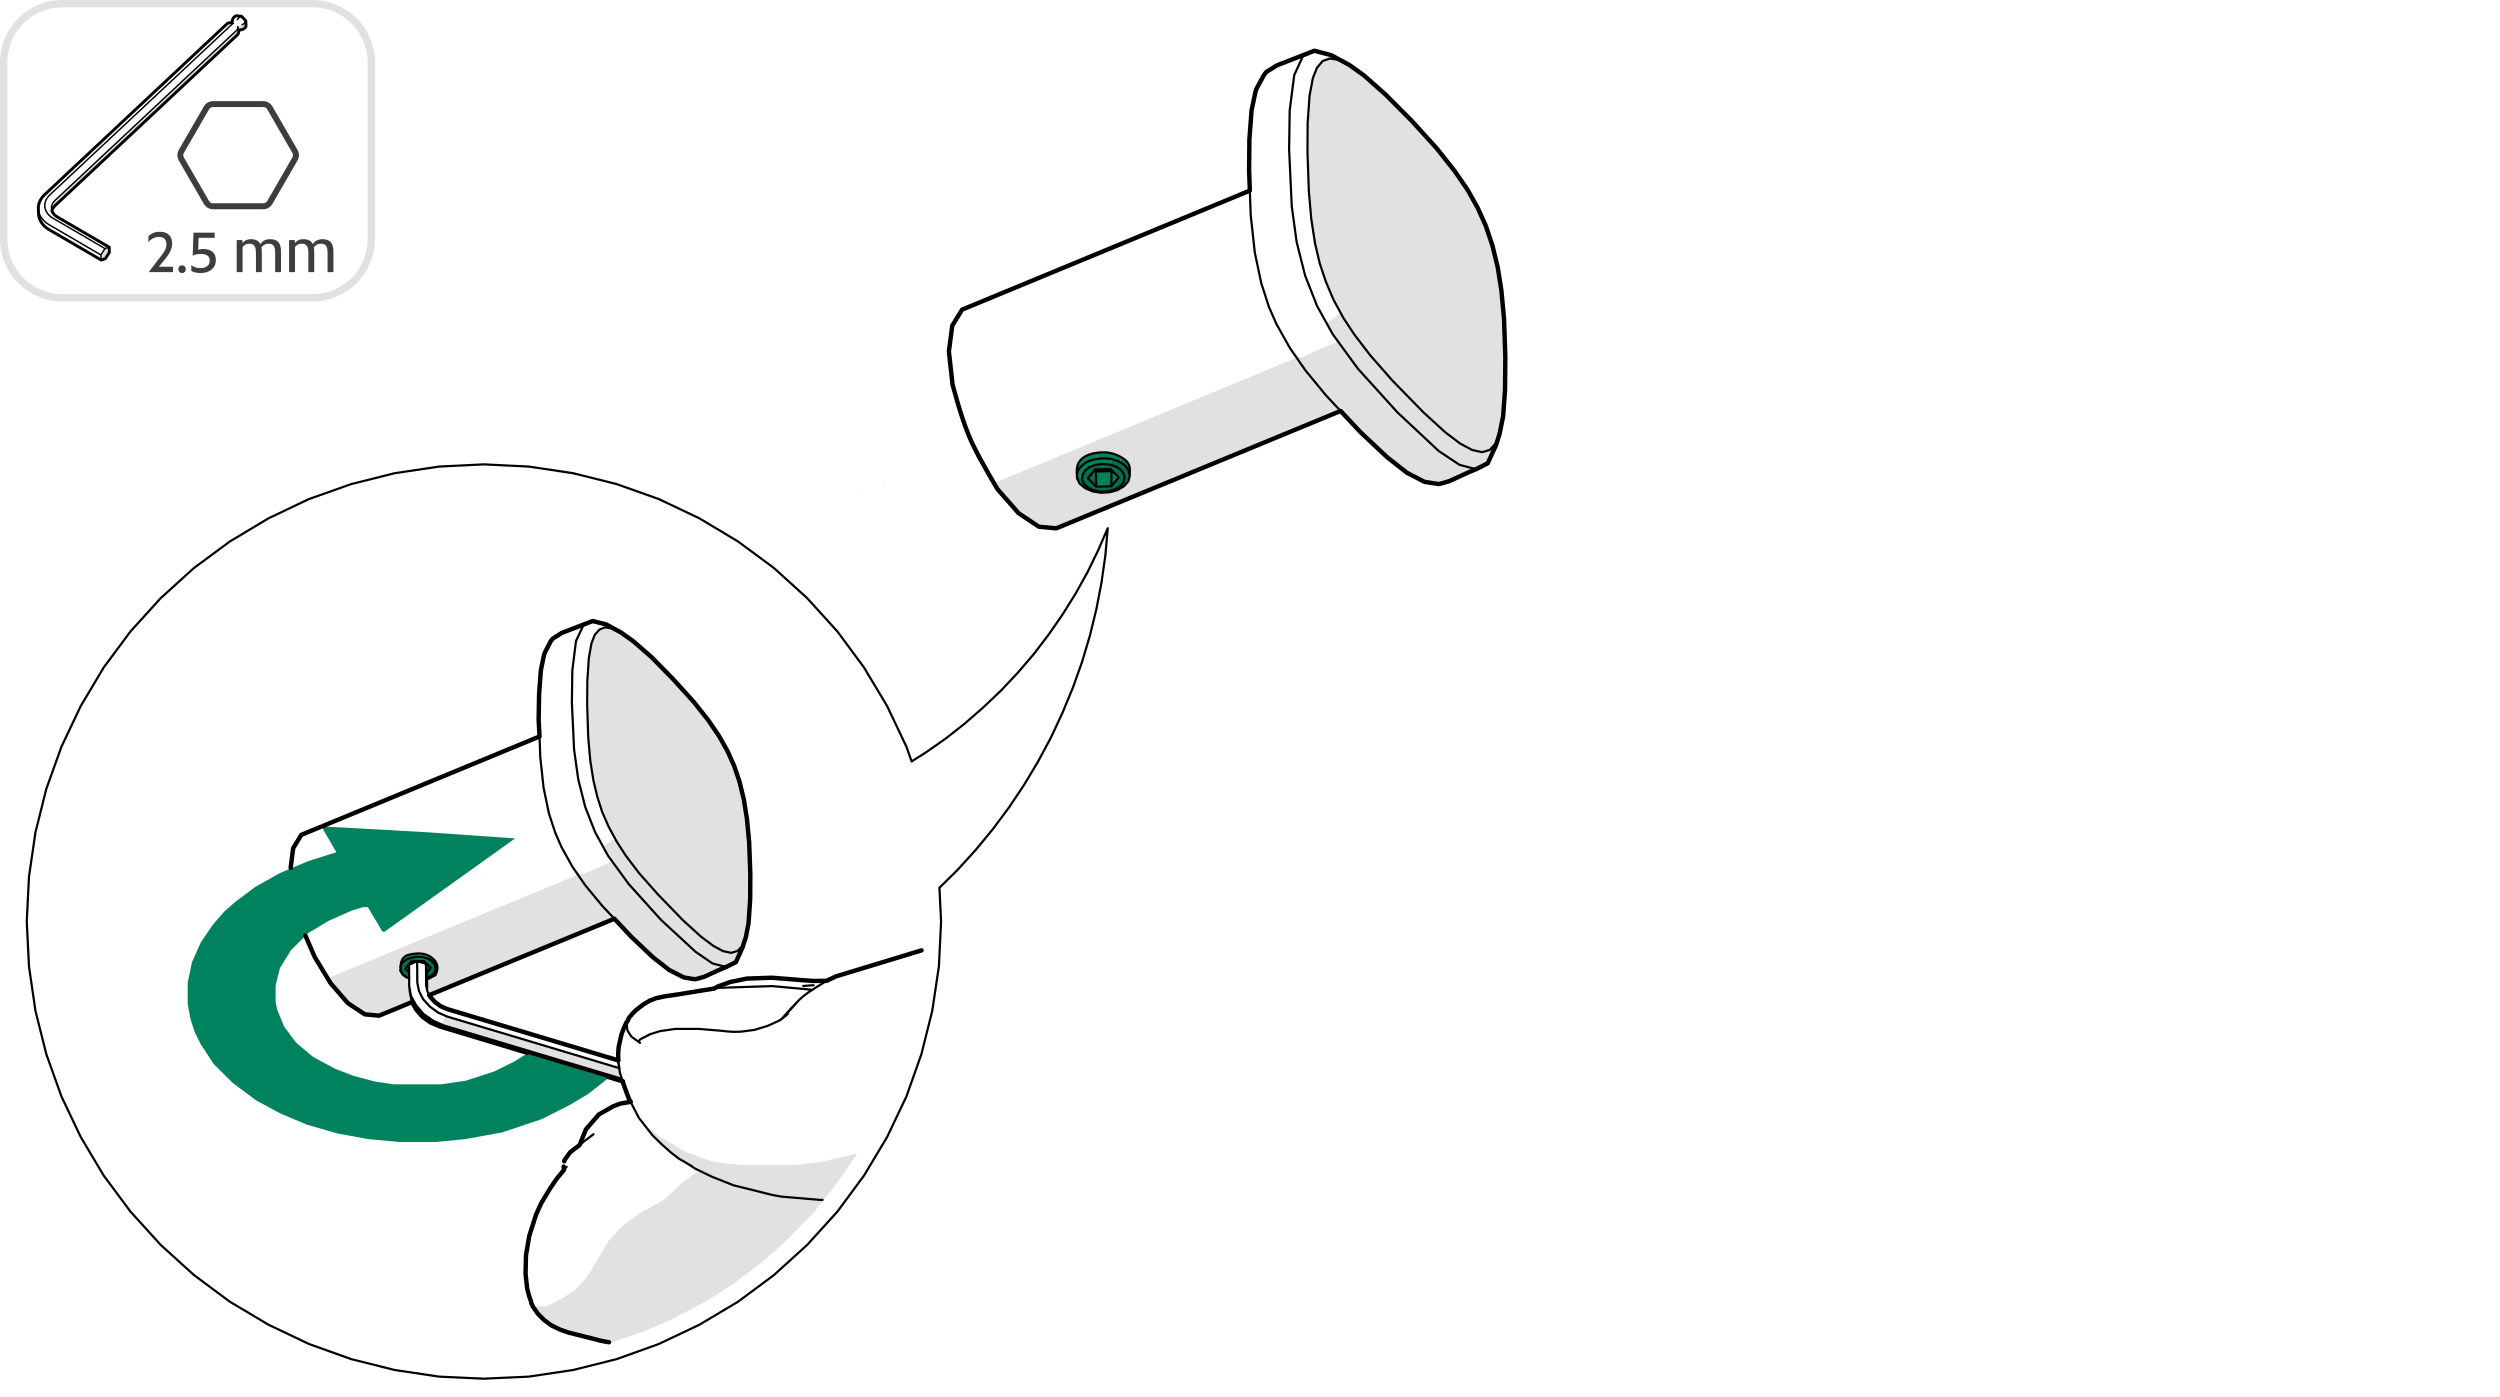 <?xml version="1.0" encoding="UTF-8"?>
<?ezd-metadata name="__in_a_release" value="true"?><?ezd-metadata name="char-count" value="43585"?><?ezd-metadata name="normalized-checksum" value="a5b6548797ef6e8163aed879e333d1cb"?><?ezd-metadata name="__source-resource-uuid" value="a1dea8e0-b647-11ec-a67a-02426bad7360"?><?ezd-metadata name="dita-class" value=""?><?ezd-metadata name="title" value=""?><?ezd-metadata name="__document_owner" value="satu.perala@framery.fi"?><?ezd-metadata name="num-open-comments" value="0"?><?ezd-metadata name="__document_links_last_processed_rev" value="-1"?><?ezd-metadata name="__last_modified_revision" value="-1"?><?ezd-metadata name="__has_broken_links" value="false"?><?ezd-metadata name="dita-domains" value=""?><?ezd-metadata name="checksum" value="f7df12bd546baf617c97132f08145861"?><?ezd-metadata name="content-type" value=""?><?ezd-metadata name="word-count" value="427"?><?ezd-metadata name="__checksum-dirty" value="false"?><?ezd-metadata name="__root-resource-uuid" value="a1dea8e0-b647-11ec-a67a-02426bad7360"?><?ezd-metadata name="__last_modified_by" value="satu.perala@framery.fi"?><?ezd-metadata name="status" value="in_progress"?><?ezd-metadata name="uuid" value="58da4ea0-d2bc-11ed-a5a9-0242e805d5b5"?><?ezd-metadata name="owner" value="satu.perala@framery.fi"?><?ezd-metadata name="created" value="1680594190481"?><?ezd-metadata name="last-modified" value="1681214999266"?><!-- Generator: Adobe Illustrator 25.0.1, SVG Export Plug-In . SVG Version: 6.00 Build 0)  --><svg xmlns="http://www.w3.org/2000/svg" version="1.1" x="0px" y="0px" width="170mm" height="95mm" viewBox="0 0 481.89 269.291" style="enable-background:new 0 0 481.89 269.291;" xml:space="preserve">
<rect x="0" y="0" width="481.89" height="269.291" fill="#808080" stroke="none"/>
<style type="text/css">
	.st0{clip-path:url(#SVGID_2_);fill:#FFFFFF;}
	.st1{clip-path:url(#SVGID_2_);fill-rule:evenodd;clip-rule:evenodd;fill:#00825F;}
	.st2{clip-path:url(#SVGID_2_);fill:#E1E1E1;}
	.st3{clip-path:url(#SVGID_2_);fill-rule:evenodd;clip-rule:evenodd;fill:#FFFFFF;}
	.st4{clip-path:url(#SVGID_2_);fill-rule:evenodd;clip-rule:evenodd;fill:#006E50;}
	.st5{clip-path:url(#SVGID_2_);fill:#006E50;}
	.st6{clip-path:url(#SVGID_2_);fill:#00825F;}
	.st7{clip-path:url(#SVGID_2_);fill-rule:evenodd;clip-rule:evenodd;fill:#E1E1E1;}
	
		.st8{clip-path:url(#SVGID_2_);fill:none;stroke:#000000;stroke-width:0.425;stroke-linecap:round;stroke-linejoin:round;stroke-miterlimit:10;}
	
		.st9{clip-path:url(#SVGID_2_);fill:none;stroke:#000000;stroke-width:0.851;stroke-linecap:round;stroke-linejoin:round;stroke-miterlimit:10;}
	.st10{clip-path:url(#SVGID_2_);}
	
		.st11{clip-path:url(#SVGID_4_);fill:none;stroke:#000000;stroke-width:0.425;stroke-linecap:round;stroke-linejoin:round;stroke-miterlimit:10;}
	
		.st12{clip-path:url(#SVGID_4_);fill:none;stroke:#000000;stroke-width:0.851;stroke-linecap:round;stroke-linejoin:round;stroke-miterlimit:10;}
	
		.st13{clip-path:url(#SVGID_6_);fill:none;stroke:#000000;stroke-width:0.851;stroke-linecap:round;stroke-linejoin:round;stroke-miterlimit:10;}
	
		.st14{clip-path:url(#SVGID_8_);fill:none;stroke:#000000;stroke-width:0.851;stroke-linecap:round;stroke-linejoin:round;stroke-miterlimit:10;}
	
		.st15{clip-path:url(#SVGID_8_);fill:none;stroke:#000000;stroke-width:0.425;stroke-linecap:round;stroke-linejoin:round;stroke-miterlimit:10;}
	
		.st16{clip-path:url(#SVGID_10_);fill:none;stroke:#000000;stroke-width:0.425;stroke-linecap:round;stroke-linejoin:round;stroke-miterlimit:10;}
	
		.st17{clip-path:url(#SVGID_10_);fill:none;stroke:#000000;stroke-width:0.851;stroke-linecap:round;stroke-linejoin:round;stroke-miterlimit:10;}
	.st18{clip-path:url(#SVGID_12_);fill:#FFFFFF;}
	.st19{clip-path:url(#SVGID_12_);fill-rule:evenodd;clip-rule:evenodd;fill:#E1E1E1;}
	.st20{clip-path:url(#SVGID_12_);fill-rule:evenodd;clip-rule:evenodd;fill:#00825F;}
	.st21{clip-path:url(#SVGID_12_);fill-rule:evenodd;clip-rule:evenodd;fill:#006E50;}
	.st22{clip-path:url(#SVGID_12_);fill:#006E50;}
	.st23{clip-path:url(#SVGID_12_);fill:#E1E1E1;}
	.st24{clip-path:url(#SVGID_12_);fill-rule:evenodd;clip-rule:evenodd;fill:#FFFFFF;}
	.st25{clip-path:url(#SVGID_12_);}
	
		.st26{clip-path:url(#SVGID_14_);fill:none;stroke:#000000;stroke-width:0.425;stroke-linecap:round;stroke-linejoin:round;stroke-miterlimit:10;}
	
		.st27{clip-path:url(#SVGID_14_);fill:none;stroke:#000000;stroke-width:0.851;stroke-linecap:round;stroke-linejoin:round;stroke-miterlimit:10;}
	
		.st28{clip-path:url(#SVGID_12_);fill:none;stroke:#000000;stroke-width:0.425;stroke-linecap:round;stroke-linejoin:round;stroke-miterlimit:10;}
	
		.st29{clip-path:url(#SVGID_12_);fill:none;stroke:#000000;stroke-width:0.851;stroke-linecap:round;stroke-linejoin:round;stroke-miterlimit:10;}
	
		.st30{clip-path:url(#SVGID_16_);fill:none;stroke:#000000;stroke-width:0.425;stroke-linecap:round;stroke-linejoin:round;stroke-miterlimit:10;}
	
		.st31{clip-path:url(#SVGID_16_);fill:none;stroke:#000000;stroke-width:0.851;stroke-linecap:round;stroke-linejoin:round;stroke-miterlimit:10;}
	
		.st32{clip-path:url(#SVGID_12_);fill:none;stroke:#FFFFFF;stroke-width:2.844;stroke-linecap:round;stroke-linejoin:round;stroke-miterlimit:10;}
	.st33{clip-path:url(#SVGID_18_);fill:#FFFFFF;}
	.st34{clip-path:url(#SVGID_18_);fill-rule:evenodd;clip-rule:evenodd;fill:#E1E1E1;}
	.st35{clip-path:url(#SVGID_18_);fill:#E1E1E1;}
	.st36{clip-path:url(#SVGID_18_);fill-rule:evenodd;clip-rule:evenodd;fill:#00825F;}
	.st37{clip-path:url(#SVGID_18_);fill-rule:evenodd;clip-rule:evenodd;fill:#FFFFFF;}
	.st38{clip-path:url(#SVGID_18_);}
	
		.st39{clip-path:url(#SVGID_20_);fill:none;stroke:#000000;stroke-width:0.425;stroke-linecap:round;stroke-linejoin:round;stroke-miterlimit:10;}
	
		.st40{clip-path:url(#SVGID_20_);fill:none;stroke:#000000;stroke-width:0.851;stroke-linecap:round;stroke-linejoin:round;stroke-miterlimit:10;}
	
		.st41{clip-path:url(#SVGID_18_);fill:none;stroke:#000000;stroke-width:0.851;stroke-linecap:round;stroke-linejoin:round;stroke-miterlimit:10;}
	
		.st42{clip-path:url(#SVGID_22_);fill:none;stroke:#000000;stroke-width:0.425;stroke-linecap:round;stroke-linejoin:round;stroke-miterlimit:10;}
	
		.st43{clip-path:url(#SVGID_22_);fill:none;stroke:#000000;stroke-width:0.851;stroke-linecap:round;stroke-linejoin:round;stroke-miterlimit:10;}
	
		.st44{clip-path:url(#SVGID_18_);fill:none;stroke:#000000;stroke-width:0.425;stroke-linecap:round;stroke-linejoin:round;stroke-miterlimit:10;}
	
		.st45{clip-path:url(#SVGID_24_);fill:none;stroke:#000000;stroke-width:0.425;stroke-linecap:round;stroke-linejoin:round;stroke-miterlimit:10;}
	
		.st46{clip-path:url(#SVGID_18_);fill:none;stroke:#FFFFFF;stroke-width:2.844;stroke-linecap:round;stroke-linejoin:round;stroke-miterlimit:10;}
	.st47{clip-path:url(#SVGID_18_);fill-rule:evenodd;clip-rule:evenodd;fill:#006E50;}
	.st48{clip-path:url(#SVGID_26_);fill:#FFFFFF;}
	.st49{clip-path:url(#SVGID_26_);fill-rule:evenodd;clip-rule:evenodd;fill:#E1E1E1;}
	.st50{clip-path:url(#SVGID_26_);fill-rule:evenodd;clip-rule:evenodd;fill:#006E50;}
	.st51{clip-path:url(#SVGID_26_);fill-rule:evenodd;clip-rule:evenodd;fill:#00825F;}
	.st52{clip-path:url(#SVGID_26_);fill:#00825F;}
	.st53{clip-path:url(#SVGID_26_);fill:#E1E1E1;}
	
		.st54{clip-path:url(#SVGID_26_);fill:none;stroke:#000000;stroke-width:0.425;stroke-linecap:round;stroke-linejoin:round;stroke-miterlimit:10;}
	
		.st55{clip-path:url(#SVGID_26_);fill:none;stroke:#000000;stroke-width:0.851;stroke-linecap:round;stroke-linejoin:round;stroke-miterlimit:10;}
	.st56{clip-path:url(#SVGID_26_);fill-rule:evenodd;clip-rule:evenodd;fill:#FFFFFF;}
	
		.st57{clip-path:url(#SVGID_26_);fill:none;stroke:#FFFFFF;stroke-width:2.844;stroke-linecap:round;stroke-linejoin:round;stroke-miterlimit:10;}
	
		.st58{clip-path:url(#SVGID_26_);fill:none;stroke:#000000;stroke-width:0.853;stroke-linecap:round;stroke-linejoin:round;stroke-miterlimit:10;}
	.st59{clip-path:url(#SVGID_26_);}
	
		.st60{clip-path:url(#SVGID_28_);fill:none;stroke:#000000;stroke-width:0.425;stroke-linecap:round;stroke-linejoin:round;stroke-miterlimit:10;}
	
		.st61{clip-path:url(#SVGID_28_);fill:none;stroke:#000000;stroke-width:0.853;stroke-linecap:round;stroke-linejoin:round;stroke-miterlimit:10;}
	.st62{clip-path:url(#SVGID_30_);fill-rule:evenodd;clip-rule:evenodd;fill:#006E50;}
	.st63{clip-path:url(#SVGID_30_);fill:none;stroke:#000000;stroke-width:0.425;stroke-miterlimit:10;}
	.st64{clip-path:url(#SVGID_32_);fill:#FFFFFF;}
	.st65{clip-path:url(#SVGID_32_);fill:#E1E1E1;}
	.st66{clip-path:url(#SVGID_32_);fill-rule:evenodd;clip-rule:evenodd;fill:#006E50;}
	.st67{clip-path:url(#SVGID_32_);fill-rule:evenodd;clip-rule:evenodd;fill:#00825F;}
	.st68{clip-path:url(#SVGID_32_);fill:#006E50;}
	.st69{clip-path:url(#SVGID_32_);fill-rule:evenodd;clip-rule:evenodd;fill:#FFFFFF;}
	.st70{clip-path:url(#SVGID_32_);}
	
		.st71{clip-path:url(#SVGID_34_);fill:none;stroke:#000000;stroke-width:0.425;stroke-linecap:round;stroke-linejoin:round;stroke-miterlimit:10;}
	
		.st72{clip-path:url(#SVGID_34_);fill:none;stroke:#000000;stroke-width:0.851;stroke-linecap:round;stroke-linejoin:round;stroke-miterlimit:10;}
	
		.st73{clip-path:url(#SVGID_32_);fill:none;stroke:#000000;stroke-width:0.425;stroke-linecap:round;stroke-linejoin:round;stroke-miterlimit:10;}
	
		.st74{clip-path:url(#SVGID_32_);fill:none;stroke:#000000;stroke-width:0.851;stroke-linecap:round;stroke-linejoin:round;stroke-miterlimit:10;}
	
		.st75{clip-path:url(#SVGID_32_);fill:none;stroke:#FFFFFF;stroke-width:2.844;stroke-linecap:round;stroke-linejoin:round;stroke-miterlimit:10;}
	.st76{clip-path:url(#SVGID_32_);fill-rule:evenodd;clip-rule:evenodd;fill:#E1E1E1;}
	.st77{clip-path:url(#SVGID_32_);fill:#00825F;}
	
		.st78{clip-path:url(#SVGID_32_);fill:none;stroke:#000000;stroke-width:0.853;stroke-linecap:round;stroke-linejoin:round;stroke-miterlimit:10;}
	.st79{clip-path:url(#SVGID_36_);fill:#FFFFFF;}
	.st80{clip-path:url(#SVGID_36_);fill:#E1E1E1;}
	.st81{clip-path:url(#SVGID_36_);fill-rule:evenodd;clip-rule:evenodd;fill:#00825F;}
	.st82{clip-path:url(#SVGID_36_);fill-rule:evenodd;clip-rule:evenodd;fill:#006E50;}
	.st83{clip-path:url(#SVGID_36_);fill:#006E50;}
	.st84{clip-path:url(#SVGID_36_);fill:#00825F;}
	.st85{clip-path:url(#SVGID_36_);fill-rule:evenodd;clip-rule:evenodd;fill:#FFFFFF;}
	
		.st86{clip-path:url(#SVGID_36_);fill:none;stroke:#000000;stroke-width:0.425;stroke-linecap:round;stroke-linejoin:round;stroke-miterlimit:10;}
	.st87{clip-path:url(#SVGID_36_);}
	
		.st88{clip-path:url(#SVGID_38_);fill:none;stroke:#000000;stroke-width:0.851;stroke-linecap:round;stroke-linejoin:round;stroke-miterlimit:10;}
	
		.st89{clip-path:url(#SVGID_40_);fill:none;stroke:#000000;stroke-width:0.851;stroke-linecap:round;stroke-linejoin:round;stroke-miterlimit:10;}
	
		.st90{clip-path:url(#SVGID_36_);fill:none;stroke:#000000;stroke-width:0.851;stroke-linecap:round;stroke-linejoin:round;stroke-miterlimit:10;}
	
		.st91{clip-path:url(#SVGID_42_);fill:none;stroke:#000000;stroke-width:0.851;stroke-linecap:round;stroke-linejoin:round;stroke-miterlimit:10;}
	
		.st92{clip-path:url(#SVGID_44_);fill:none;stroke:#FFFFFF;stroke-width:2.844;stroke-linecap:round;stroke-linejoin:round;stroke-miterlimit:10;}
	.st93{clip-path:url(#SVGID_36_);fill-rule:evenodd;clip-rule:evenodd;fill:#E1E1E1;}
	
		.st94{clip-path:url(#SVGID_36_);fill:none;stroke:#000000;stroke-width:0.853;stroke-linecap:round;stroke-linejoin:round;stroke-miterlimit:10;}
	
		.st95{clip-path:url(#SVGID_36_);fill:none;stroke:#FFFFFF;stroke-width:2.844;stroke-linecap:round;stroke-linejoin:round;stroke-miterlimit:10;}
	.st96{clip-path:url(#SVGID_46_);fill:#FFFFFF;}
	.st97{clip-path:url(#SVGID_46_);fill-rule:evenodd;clip-rule:evenodd;fill:#E1E1E1;}
	.st98{clip-path:url(#SVGID_46_);fill-rule:evenodd;clip-rule:evenodd;fill:#006E50;}
	.st99{clip-path:url(#SVGID_46_);fill-rule:evenodd;clip-rule:evenodd;fill:#00825F;}
	.st100{clip-path:url(#SVGID_46_);fill:#E1E1E1;}
	
		.st101{clip-path:url(#SVGID_46_);fill:none;stroke:#000000;stroke-width:0.425;stroke-linecap:round;stroke-linejoin:round;stroke-miterlimit:10;}
	.st102{clip-path:url(#SVGID_46_);}
	
		.st103{clip-path:url(#SVGID_48_);fill:none;stroke:#000000;stroke-width:0.851;stroke-linecap:round;stroke-linejoin:round;stroke-miterlimit:10;}
	.st104{clip-path:url(#SVGID_48_);fill-rule:evenodd;clip-rule:evenodd;fill:#FFFFFF;}
	
		.st105{clip-path:url(#SVGID_48_);fill:none;stroke:#000000;stroke-width:0.425;stroke-linecap:round;stroke-linejoin:round;stroke-miterlimit:10;}
	
		.st106{clip-path:url(#SVGID_48_);fill:none;stroke:#FFFFFF;stroke-width:2.844;stroke-linecap:round;stroke-linejoin:round;stroke-miterlimit:10;}
	.st107{clip-path:url(#SVGID_48_);fill-rule:evenodd;clip-rule:evenodd;fill:#E1E1E1;}
	.st108{clip-path:url(#SVGID_48_);fill-rule:evenodd;clip-rule:evenodd;fill:#006E50;}
	.st109{clip-path:url(#SVGID_48_);fill-rule:evenodd;clip-rule:evenodd;fill:#00825F;}
	
		.st110{clip-path:url(#SVGID_48_);fill:none;stroke:#000000;stroke-width:0.853;stroke-linecap:round;stroke-linejoin:round;stroke-miterlimit:10;}
	.st111{clip-path:url(#SVGID_50_);fill:none;stroke:#000000;stroke-width:0.425;stroke-miterlimit:10;}
	
		.st112{clip-path:url(#SVGID_50_);fill:none;stroke:#000000;stroke-width:0.425;stroke-linecap:round;stroke-linejoin:round;stroke-miterlimit:10;}
	.st113{clip-path:url(#SVGID_52_);fill:#FFFFFF;}
	.st114{clip-path:url(#SVGID_52_);fill-rule:evenodd;clip-rule:evenodd;fill:#00825F;}
	.st115{clip-path:url(#SVGID_52_);fill-rule:evenodd;clip-rule:evenodd;fill:#006E50;}
	.st116{clip-path:url(#SVGID_52_);fill:#E1E1E1;}
	.st117{clip-path:url(#SVGID_52_);fill-rule:evenodd;clip-rule:evenodd;fill:#FFFFFF;}
	.st118{clip-path:url(#SVGID_52_);fill:#00825F;}
	.st119{clip-path:url(#SVGID_52_);fill:#006E50;}
	.st120{clip-path:url(#SVGID_52_);fill-rule:evenodd;clip-rule:evenodd;fill:#E1E1E1;}
	
		.st121{clip-path:url(#SVGID_52_);fill:none;stroke:#000000;stroke-width:0.425;stroke-linecap:round;stroke-linejoin:round;stroke-miterlimit:10;}
	
		.st122{clip-path:url(#SVGID_52_);fill:none;stroke:#000000;stroke-width:0.851;stroke-linecap:round;stroke-linejoin:round;stroke-miterlimit:10;}
	.st123{clip-path:url(#SVGID_52_);}
	
		.st124{clip-path:url(#SVGID_54_);fill:none;stroke:#000000;stroke-width:0.425;stroke-linecap:round;stroke-linejoin:round;stroke-miterlimit:10;}
	
		.st125{clip-path:url(#SVGID_54_);fill:none;stroke:#000000;stroke-width:0.851;stroke-linecap:round;stroke-linejoin:round;stroke-miterlimit:10;}
	
		.st126{clip-path:url(#SVGID_56_);fill:none;stroke:#000000;stroke-width:0.425;stroke-linecap:round;stroke-linejoin:round;stroke-miterlimit:10;}
	
		.st127{clip-path:url(#SVGID_56_);fill:none;stroke:#000000;stroke-width:0.851;stroke-linecap:round;stroke-linejoin:round;stroke-miterlimit:10;}
	
		.st128{clip-path:url(#SVGID_58_);fill:none;stroke:#000000;stroke-width:0.851;stroke-linecap:round;stroke-linejoin:round;stroke-miterlimit:10;}
	
		.st129{clip-path:url(#SVGID_58_);fill:none;stroke:#000000;stroke-width:0.425;stroke-linecap:round;stroke-linejoin:round;stroke-miterlimit:10;}
	.st130{clip-path:url(#SVGID_60_);fill:#FFFFFF;}
	.st131{clip-path:url(#SVGID_60_);fill-rule:evenodd;clip-rule:evenodd;fill:#00825F;}
	.st132{clip-path:url(#SVGID_60_);fill-rule:evenodd;clip-rule:evenodd;fill:#006E50;}
	.st133{clip-path:url(#SVGID_60_);fill-rule:evenodd;clip-rule:evenodd;fill:#FFFFFF;}
	.st134{clip-path:url(#SVGID_60_);fill-rule:evenodd;clip-rule:evenodd;fill:#E1E1E1;}
	.st135{clip-path:url(#SVGID_60_);fill:#00825F;}
	.st136{clip-path:url(#SVGID_60_);fill:#E1E1E1;}
	.st137{clip-path:url(#SVGID_60_);fill:#006E50;}
	
		.st138{clip-path:url(#SVGID_60_);fill:none;stroke:#000000;stroke-width:0.425;stroke-linecap:round;stroke-linejoin:round;stroke-miterlimit:10;}
	
		.st139{clip-path:url(#SVGID_60_);fill:none;stroke:#000000;stroke-width:0.851;stroke-linecap:round;stroke-linejoin:round;stroke-miterlimit:10;}
	.st140{clip-path:url(#SVGID_60_);}
	
		.st141{clip-path:url(#SVGID_62_);fill:none;stroke:#000000;stroke-width:0.425;stroke-linecap:round;stroke-linejoin:round;stroke-miterlimit:10;}
	
		.st142{clip-path:url(#SVGID_62_);fill:none;stroke:#000000;stroke-width:0.851;stroke-linecap:round;stroke-linejoin:round;stroke-miterlimit:10;}
	
		.st143{clip-path:url(#SVGID_64_);fill:none;stroke:#000000;stroke-width:0.425;stroke-linecap:round;stroke-linejoin:round;stroke-miterlimit:10;}
	
		.st144{clip-path:url(#SVGID_64_);fill:none;stroke:#000000;stroke-width:0.851;stroke-linecap:round;stroke-linejoin:round;stroke-miterlimit:10;}
	.st145{clip-path:url(#SVGID_64_);fill-rule:evenodd;clip-rule:evenodd;fill:#00825F;}
	.st146{clip-path:url(#SVGID_64_);fill-rule:evenodd;clip-rule:evenodd;fill:#FFFFFF;}
	
		.st147{clip-path:url(#SVGID_64_);fill:none;stroke:#FFFFFF;stroke-width:2.844;stroke-linecap:round;stroke-linejoin:round;stroke-miterlimit:10;}
	.st148{clip-path:url(#SVGID_64_);fill-rule:evenodd;clip-rule:evenodd;fill:#E1E1E1;}
	.st149{clip-path:url(#SVGID_64_);fill-rule:evenodd;clip-rule:evenodd;fill:#006E50;}
	
		.st150{clip-path:url(#SVGID_64_);fill:none;stroke:#000000;stroke-width:0.853;stroke-linecap:round;stroke-linejoin:round;stroke-miterlimit:10;}
	.st151{clip-path:url(#SVGID_66_);fill:#FFFFFF;}
	.st152{clip-path:url(#SVGID_66_);fill-rule:evenodd;clip-rule:evenodd;fill:#00825F;}
	.st153{clip-path:url(#SVGID_66_);fill-rule:evenodd;clip-rule:evenodd;fill:#E1E1E1;}
	.st154{clip-path:url(#SVGID_66_);fill-rule:evenodd;clip-rule:evenodd;fill:#006E50;}
	.st155{clip-path:url(#SVGID_66_);fill-rule:evenodd;clip-rule:evenodd;fill:#FFFFFF;}
	.st156{clip-path:url(#SVGID_66_);fill:#E1E1E1;}
	.st157{clip-path:url(#SVGID_66_);fill:#006E50;}
	
		.st158{clip-path:url(#SVGID_66_);fill:none;stroke:#000000;stroke-width:0.851;stroke-linecap:round;stroke-linejoin:round;stroke-miterlimit:10;}
	
		.st159{clip-path:url(#SVGID_66_);fill:none;stroke:#000000;stroke-width:0.425;stroke-linecap:round;stroke-linejoin:round;stroke-miterlimit:10;}
	.st160{clip-path:url(#SVGID_66_);}
	
		.st161{clip-path:url(#SVGID_68_);fill:none;stroke:#FFFFFF;stroke-width:2.844;stroke-linecap:round;stroke-linejoin:round;stroke-miterlimit:10;}
	.st162{clip-path:url(#SVGID_66_);fill:#00825F;}
	
		.st163{clip-path:url(#SVGID_66_);fill:none;stroke:#000000;stroke-width:0.853;stroke-linecap:round;stroke-linejoin:round;stroke-miterlimit:10;}
	
		.st164{clip-path:url(#SVGID_66_);fill:none;stroke:#FFFFFF;stroke-width:2.844;stroke-linecap:round;stroke-linejoin:round;stroke-miterlimit:10;}
	.st165{clip-path:url(#SVGID_70_);fill:none;stroke:#00825F;stroke-width:8.504;stroke-miterlimit:10;}
	.st166{clip-path:url(#SVGID_70_);fill:#00825F;}
	.st167{clip-path:url(#SVGID_72_);fill:#FFFFFF;}
	.st168{clip-path:url(#SVGID_72_);}
	.st169{clip-path:url(#SVGID_74_);fill-rule:evenodd;clip-rule:evenodd;fill:#00825F;}
	.st170{clip-path:url(#SVGID_72_);fill-rule:evenodd;clip-rule:evenodd;fill:#E1E1E1;}
	.st171{clip-path:url(#SVGID_72_);fill-rule:evenodd;clip-rule:evenodd;fill:#006E50;}
	.st172{clip-path:url(#SVGID_72_);fill-rule:evenodd;clip-rule:evenodd;fill:#00825F;}
	.st173{clip-path:url(#SVGID_72_);fill:#E1E1E1;}
	.st174{clip-path:url(#SVGID_72_);fill-rule:evenodd;clip-rule:evenodd;fill:#FFFFFF;}
	
		.st175{clip-path:url(#SVGID_72_);fill:none;stroke:#000000;stroke-width:0.425;stroke-linecap:round;stroke-linejoin:round;stroke-miterlimit:10;}
	
		.st176{clip-path:url(#SVGID_72_);fill:none;stroke:#000000;stroke-width:0.851;stroke-linecap:round;stroke-linejoin:round;stroke-miterlimit:10;}
	.st177{clip-path:url(#SVGID_76_);fill:#FFFFFF;}
	.st178{clip-path:url(#SVGID_76_);fill-rule:evenodd;clip-rule:evenodd;fill:#E1E1E1;}
	.st179{clip-path:url(#SVGID_76_);fill-rule:evenodd;clip-rule:evenodd;fill:#00825F;}
	.st180{clip-path:url(#SVGID_76_);fill-rule:evenodd;clip-rule:evenodd;fill:#FFFFFF;}
	.st181{clip-path:url(#SVGID_76_);fill-rule:evenodd;clip-rule:evenodd;fill:#006E50;}
	.st182{clip-path:url(#SVGID_76_);fill:#006E50;}
	.st183{clip-path:url(#SVGID_76_);fill:#00825F;}
	.st184{clip-path:url(#SVGID_76_);fill:#E1E1E1;}
	.st185{clip-path:url(#SVGID_76_);}
	
		.st186{clip-path:url(#SVGID_78_);fill:none;stroke:#000000;stroke-width:0.425;stroke-linecap:round;stroke-linejoin:round;stroke-miterlimit:10;}
	
		.st187{clip-path:url(#SVGID_78_);fill:none;stroke:#000000;stroke-width:0.851;stroke-linecap:round;stroke-linejoin:round;stroke-miterlimit:10;}
	
		.st188{clip-path:url(#SVGID_76_);fill:none;stroke:#000000;stroke-width:0.425;stroke-linecap:round;stroke-linejoin:round;stroke-miterlimit:10;}
	
		.st189{clip-path:url(#SVGID_76_);fill:none;stroke:#000000;stroke-width:0.851;stroke-linecap:round;stroke-linejoin:round;stroke-miterlimit:10;}
	
		.st190{clip-path:url(#SVGID_76_);fill:none;stroke:#3C3C41;stroke-width:0.567;stroke-linecap:round;stroke-linejoin:round;stroke-miterlimit:10;}
	
		.st191{clip-path:url(#SVGID_80_);fill:none;stroke:#FFFFFF;stroke-width:2.844;stroke-linecap:round;stroke-linejoin:round;stroke-miterlimit:10;}
	
		.st192{clip-path:url(#SVGID_76_);fill:none;stroke:#000000;stroke-width:0.853;stroke-linecap:round;stroke-linejoin:round;stroke-miterlimit:10;}
	
		.st193{clip-path:url(#SVGID_82_);fill:none;stroke:#FFFFFF;stroke-width:2.844;stroke-linecap:round;stroke-linejoin:round;stroke-miterlimit:10;}
	.st194{clip-path:url(#SVGID_84_);fill:#FFFFFF;}
	.st195{clip-path:url(#SVGID_84_);fill-rule:evenodd;clip-rule:evenodd;fill:#E1E1E1;}
	.st196{clip-path:url(#SVGID_84_);fill-rule:evenodd;clip-rule:evenodd;fill:#006E50;}
	.st197{clip-path:url(#SVGID_84_);fill-rule:evenodd;clip-rule:evenodd;fill:#FFFFFF;}
	.st198{clip-path:url(#SVGID_84_);fill-rule:evenodd;clip-rule:evenodd;fill:#00825F;}
	.st199{clip-path:url(#SVGID_84_);fill:#00825F;}
	.st200{clip-path:url(#SVGID_84_);fill:#E1E1E1;}
	
		.st201{clip-path:url(#SVGID_84_);fill:none;stroke:#000000;stroke-width:0.425;stroke-linecap:round;stroke-linejoin:round;stroke-miterlimit:10;}
	
		.st202{clip-path:url(#SVGID_84_);fill:none;stroke:#000000;stroke-width:0.851;stroke-linecap:round;stroke-linejoin:round;stroke-miterlimit:10;}
	.st203{clip-path:url(#SVGID_84_);}
	
		.st204{clip-path:url(#SVGID_86_);fill:none;stroke:#FFFFFF;stroke-width:2.844;stroke-linecap:round;stroke-linejoin:round;stroke-miterlimit:10;}
	
		.st205{clip-path:url(#SVGID_84_);fill:none;stroke:#000000;stroke-width:0.853;stroke-linecap:round;stroke-linejoin:round;stroke-miterlimit:10;}
	
		.st206{clip-path:url(#SVGID_84_);fill:none;stroke:#FFFFFF;stroke-width:2.844;stroke-linecap:round;stroke-linejoin:round;stroke-miterlimit:10;}
	
		.st207{clip-path:url(#SVGID_88_);fill:none;stroke:#000000;stroke-width:0.425;stroke-linecap:round;stroke-linejoin:round;stroke-miterlimit:10;}
	
		.st208{clip-path:url(#SVGID_88_);fill:none;stroke:#000000;stroke-width:0.853;stroke-linecap:round;stroke-linejoin:round;stroke-miterlimit:10;}
	
		.st209{clip-path:url(#SVGID_84_);fill:none;stroke:#C8C8C8;stroke-width:0.283;stroke-linecap:round;stroke-linejoin:round;stroke-miterlimit:10;}
	
		.st210{clip-path:url(#SVGID_90_);fill:none;stroke:#C8C8C8;stroke-width:0.283;stroke-linecap:round;stroke-linejoin:round;stroke-miterlimit:10;}
	.st211{clip-path:url(#SVGID_92_);fill:#FFFFFF;}
	.st212{clip-path:url(#SVGID_92_);fill-rule:evenodd;clip-rule:evenodd;fill:#E1E1E1;}
	.st213{clip-path:url(#SVGID_92_);fill-rule:evenodd;clip-rule:evenodd;fill:#FFFFFF;}
	.st214{clip-path:url(#SVGID_92_);fill-rule:evenodd;clip-rule:evenodd;fill:#00825F;}
	.st215{clip-path:url(#SVGID_92_);fill:#006E50;}
	.st216{clip-path:url(#SVGID_92_);fill-rule:evenodd;clip-rule:evenodd;fill:#006E50;}
	.st217{clip-path:url(#SVGID_92_);fill:#E1E1E1;}
	
		.st218{clip-path:url(#SVGID_92_);fill:none;stroke:#000000;stroke-width:0.425;stroke-linecap:round;stroke-linejoin:round;stroke-miterlimit:10;}
	
		.st219{clip-path:url(#SVGID_92_);fill:none;stroke:#000000;stroke-width:0.851;stroke-linecap:round;stroke-linejoin:round;stroke-miterlimit:10;}
	.st220{clip-path:url(#SVGID_92_);}
	
		.st221{clip-path:url(#SVGID_94_);fill:none;stroke:#FFFFFF;stroke-width:4.108;stroke-linecap:round;stroke-linejoin:round;stroke-miterlimit:10;}
	
		.st222{clip-path:url(#SVGID_92_);fill:none;stroke:#000000;stroke-width:0.615;stroke-linecap:round;stroke-linejoin:round;stroke-miterlimit:10;}
	
		.st223{clip-path:url(#SVGID_92_);fill:none;stroke:#000000;stroke-width:1.233;stroke-linecap:round;stroke-linejoin:round;stroke-miterlimit:10;}
	
		.st224{clip-path:url(#SVGID_96_);fill:none;stroke:#FFFFFF;stroke-width:2.844;stroke-linecap:round;stroke-linejoin:round;stroke-miterlimit:10;}
	
		.st225{clip-path:url(#SVGID_92_);fill:none;stroke:#000000;stroke-width:0.853;stroke-linecap:round;stroke-linejoin:round;stroke-miterlimit:10;}
	
		.st226{clip-path:url(#SVGID_92_);fill:none;stroke:#FFFFFF;stroke-width:2.844;stroke-linecap:round;stroke-linejoin:round;stroke-miterlimit:10;}
	.st227{clip-path:url(#SVGID_92_);fill:#00825F;}
	.st228{clip-path:url(#SVGID_98_);fill:#FFFFFF;}
	.st229{clip-path:url(#SVGID_98_);fill-rule:evenodd;clip-rule:evenodd;fill:#00825F;}
	.st230{clip-path:url(#SVGID_98_);fill-rule:evenodd;clip-rule:evenodd;fill:#006E50;}
	.st231{clip-path:url(#SVGID_98_);fill-rule:evenodd;clip-rule:evenodd;fill:#E1E1E1;}
	.st232{clip-path:url(#SVGID_98_);fill-rule:evenodd;clip-rule:evenodd;fill:#FFFFFF;}
	.st233{clip-path:url(#SVGID_98_);fill:#E1E1E1;}
	.st234{clip-path:url(#SVGID_98_);fill:#00825F;}
	.st235{clip-path:url(#SVGID_98_);fill:#006E50;}
	
		.st236{clip-path:url(#SVGID_98_);fill:none;stroke:#000000;stroke-width:0.425;stroke-linecap:round;stroke-linejoin:round;stroke-miterlimit:10;}
	
		.st237{clip-path:url(#SVGID_98_);fill:none;stroke:#000000;stroke-width:0.851;stroke-linecap:round;stroke-linejoin:round;stroke-miterlimit:10;}
	
		.st238{clip-path:url(#SVGID_98_);fill:none;stroke:#FFFFFF;stroke-width:2.844;stroke-linecap:round;stroke-linejoin:round;stroke-miterlimit:10;}
	
		.st239{clip-path:url(#SVGID_98_);fill:none;stroke:#000000;stroke-width:0.853;stroke-linecap:round;stroke-linejoin:round;stroke-miterlimit:10;}
	.st240{clip-path:url(#SVGID_100_);fill:#FFFFFF;}
	.st241{clip-path:url(#SVGID_100_);fill-rule:evenodd;clip-rule:evenodd;fill:#00825F;}
	.st242{clip-path:url(#SVGID_100_);fill-rule:evenodd;clip-rule:evenodd;fill:#E1E1E1;}
	.st243{clip-path:url(#SVGID_100_);fill-rule:evenodd;clip-rule:evenodd;fill:#FFFFFF;}
	.st244{clip-path:url(#SVGID_100_);fill-rule:evenodd;clip-rule:evenodd;fill:#006E50;}
	.st245{clip-path:url(#SVGID_100_);fill:#006E50;}
	.st246{clip-path:url(#SVGID_100_);fill:#00825F;}
	.st247{clip-path:url(#SVGID_100_);fill:#E1E1E1;}
	
		.st248{clip-path:url(#SVGID_100_);fill:none;stroke:#000000;stroke-width:0.425;stroke-linecap:round;stroke-linejoin:round;stroke-miterlimit:10;}
	
		.st249{clip-path:url(#SVGID_100_);fill:none;stroke:#000000;stroke-width:0.851;stroke-linecap:round;stroke-linejoin:round;stroke-miterlimit:10;}
	.st250{clip-path:url(#SVGID_100_);}
	
		.st251{clip-path:url(#SVGID_102_);fill:none;stroke:#000000;stroke-width:0.851;stroke-linecap:round;stroke-linejoin:round;stroke-miterlimit:10;}
	
		.st252{clip-path:url(#SVGID_104_);fill:none;stroke:#000000;stroke-width:0.851;stroke-linecap:round;stroke-linejoin:round;stroke-miterlimit:10;}
	
		.st253{clip-path:url(#SVGID_106_);fill:none;stroke:#000000;stroke-width:0.851;stroke-linecap:round;stroke-linejoin:round;stroke-miterlimit:10;}
	
		.st254{clip-path:url(#SVGID_106_);fill:none;stroke:#000000;stroke-width:0.425;stroke-linecap:round;stroke-linejoin:round;stroke-miterlimit:10;}
	.st255{clip-path:url(#SVGID_108_);fill:#FFFFFF;}
	.st256{clip-path:url(#SVGID_108_);fill-rule:evenodd;clip-rule:evenodd;fill:#00825F;}
	.st257{clip-path:url(#SVGID_108_);fill-rule:evenodd;clip-rule:evenodd;fill:#006E50;}
	.st258{clip-path:url(#SVGID_108_);fill-rule:evenodd;clip-rule:evenodd;fill:#E1E1E1;}
	.st259{clip-path:url(#SVGID_108_);fill-rule:evenodd;clip-rule:evenodd;fill:#FFFFFF;}
	.st260{clip-path:url(#SVGID_108_);fill:#00825F;}
	.st261{clip-path:url(#SVGID_108_);fill:#006E50;}
	.st262{clip-path:url(#SVGID_108_);fill:#E1E1E1;}
	
		.st263{clip-path:url(#SVGID_108_);fill:none;stroke:#000000;stroke-width:0.425;stroke-linecap:round;stroke-linejoin:round;stroke-miterlimit:10;}
	
		.st264{clip-path:url(#SVGID_108_);fill:none;stroke:#000000;stroke-width:0.851;stroke-linecap:round;stroke-linejoin:round;stroke-miterlimit:10;}
	
		.st265{clip-path:url(#SVGID_108_);fill:none;stroke:#FFFFFF;stroke-width:2.844;stroke-linecap:round;stroke-linejoin:round;stroke-miterlimit:10;}
	
		.st266{clip-path:url(#SVGID_108_);fill:none;stroke:#000000;stroke-width:0.853;stroke-linecap:round;stroke-linejoin:round;stroke-miterlimit:10;}
	.st267{clip-path:url(#SVGID_110_);fill:#FFFFFF;}
	.st268{clip-path:url(#SVGID_110_);fill-rule:evenodd;clip-rule:evenodd;fill:#E1E1E1;}
	.st269{clip-path:url(#SVGID_110_);fill-rule:evenodd;clip-rule:evenodd;fill:#00825F;}
	.st270{clip-path:url(#SVGID_110_);fill-rule:evenodd;clip-rule:evenodd;fill:#FFFFFF;}
	.st271{clip-path:url(#SVGID_110_);fill-rule:evenodd;clip-rule:evenodd;fill:#006E50;}
	.st272{clip-path:url(#SVGID_110_);fill:#006E50;}
	.st273{clip-path:url(#SVGID_110_);fill:#E1E1E1;}
	.st274{clip-path:url(#SVGID_110_);fill:#00825F;}
	
		.st275{clip-path:url(#SVGID_110_);fill:none;stroke:#000000;stroke-width:0.425;stroke-linecap:round;stroke-linejoin:round;stroke-miterlimit:10;}
	
		.st276{clip-path:url(#SVGID_110_);fill:none;stroke:#000000;stroke-width:0.851;stroke-linecap:round;stroke-linejoin:round;stroke-miterlimit:10;}
	.st277{clip-path:url(#SVGID_110_);}
	
		.st278{clip-path:url(#SVGID_112_);fill:none;stroke:#FFFFFF;stroke-width:2.844;stroke-linecap:round;stroke-linejoin:round;stroke-miterlimit:10;}
	
		.st279{clip-path:url(#SVGID_110_);fill:none;stroke:#000000;stroke-width:0.853;stroke-linecap:round;stroke-linejoin:round;stroke-miterlimit:10;}
	.st280{clip-path:url(#SVGID_114_);fill:#FFFFFF;}
	.st281{clip-path:url(#SVGID_114_);fill-rule:evenodd;clip-rule:evenodd;fill:#E1E1E1;}
	.st282{clip-path:url(#SVGID_114_);fill-rule:evenodd;clip-rule:evenodd;fill:#FFFFFF;}
	.st283{clip-path:url(#SVGID_114_);fill-rule:evenodd;clip-rule:evenodd;fill:#006E50;}
	.st284{clip-path:url(#SVGID_114_);fill-rule:evenodd;clip-rule:evenodd;fill:#00825F;}
	.st285{clip-path:url(#SVGID_114_);fill:#E1E1E1;}
	
		.st286{clip-path:url(#SVGID_114_);fill:none;stroke:#000000;stroke-width:0.425;stroke-linecap:round;stroke-linejoin:round;stroke-miterlimit:10;}
	
		.st287{clip-path:url(#SVGID_114_);fill:none;stroke:#000000;stroke-width:0.851;stroke-linecap:round;stroke-linejoin:round;stroke-miterlimit:10;}
	
		.st288{clip-path:url(#SVGID_114_);fill:none;stroke:#FFFFFF;stroke-width:2.844;stroke-linecap:round;stroke-linejoin:round;stroke-miterlimit:10;}
	.st289{clip-path:url(#SVGID_114_);fill:#006E50;}
	
		.st290{clip-path:url(#SVGID_114_);fill:none;stroke:#C8C8C8;stroke-width:0.425;stroke-linecap:round;stroke-linejoin:round;stroke-miterlimit:10;}
	
		.st291{clip-path:url(#SVGID_114_);fill:none;stroke:#000000;stroke-width:0.853;stroke-linecap:round;stroke-linejoin:round;stroke-miterlimit:10;}
	.st292{clip-path:url(#SVGID_116_);fill:#FFFFFF;}
	.st293{clip-path:url(#SVGID_116_);fill:#E1E1E1;}
	.st294{clip-path:url(#SVGID_116_);fill-rule:evenodd;clip-rule:evenodd;fill:#FFFFFF;}
	.st295{clip-path:url(#SVGID_116_);fill-rule:evenodd;clip-rule:evenodd;fill:#00825F;}
	.st296{clip-path:url(#SVGID_116_);fill-rule:evenodd;clip-rule:evenodd;fill:#E1E1E1;}
	.st297{clip-path:url(#SVGID_116_);fill-rule:evenodd;clip-rule:evenodd;fill:#006E50;}
	.st298{clip-path:url(#SVGID_116_);}
	
		.st299{clip-path:url(#SVGID_118_);fill:none;stroke:#000000;stroke-width:0.425;stroke-linecap:round;stroke-linejoin:round;stroke-miterlimit:10;}
	
		.st300{clip-path:url(#SVGID_118_);fill:none;stroke:#000000;stroke-width:0.851;stroke-linecap:round;stroke-linejoin:round;stroke-miterlimit:10;}
	
		.st301{clip-path:url(#SVGID_116_);fill:none;stroke:#000000;stroke-width:0.425;stroke-linecap:round;stroke-linejoin:round;stroke-miterlimit:10;}
	
		.st302{clip-path:url(#SVGID_116_);fill:none;stroke:#000000;stroke-width:0.851;stroke-linecap:round;stroke-linejoin:round;stroke-miterlimit:10;}
	
		.st303{clip-path:url(#SVGID_116_);fill:none;stroke:#FFFFFF;stroke-width:2.844;stroke-linecap:round;stroke-linejoin:round;stroke-miterlimit:10;}
	
		.st304{clip-path:url(#SVGID_116_);fill:none;stroke:#000000;stroke-width:0.853;stroke-linecap:round;stroke-linejoin:round;stroke-miterlimit:10;}
	.st305{clip-path:url(#SVGID_120_);fill:#FFFFFF;}
	.st306{clip-path:url(#SVGID_120_);fill:#E1E1E1;}
	.st307{clip-path:url(#SVGID_120_);fill-rule:evenodd;clip-rule:evenodd;fill:#FFFFFF;}
	.st308{clip-path:url(#SVGID_120_);fill-rule:evenodd;clip-rule:evenodd;fill:#00825F;}
	.st309{clip-path:url(#SVGID_120_);fill-rule:evenodd;clip-rule:evenodd;fill:#006E50;}
	.st310{clip-path:url(#SVGID_120_);fill-rule:evenodd;clip-rule:evenodd;fill:#E1E1E1;}
	.st311{clip-path:url(#SVGID_120_);}
	
		.st312{clip-path:url(#SVGID_122_);fill:none;stroke:#000000;stroke-width:0.425;stroke-linecap:round;stroke-linejoin:round;stroke-miterlimit:10;}
	
		.st313{clip-path:url(#SVGID_122_);fill:none;stroke:#000000;stroke-width:0.851;stroke-linecap:round;stroke-linejoin:round;stroke-miterlimit:10;}
	
		.st314{clip-path:url(#SVGID_120_);fill:none;stroke:#000000;stroke-width:0.425;stroke-linecap:round;stroke-linejoin:round;stroke-miterlimit:10;}
	
		.st315{clip-path:url(#SVGID_120_);fill:none;stroke:#000000;stroke-width:0.851;stroke-linecap:round;stroke-linejoin:round;stroke-miterlimit:10;}
	
		.st316{clip-path:url(#SVGID_120_);fill:none;stroke:#FFFFFF;stroke-width:2.844;stroke-linecap:round;stroke-linejoin:round;stroke-miterlimit:10;}
	
		.st317{clip-path:url(#SVGID_120_);fill:none;stroke:#000000;stroke-width:0.853;stroke-linecap:round;stroke-linejoin:round;stroke-miterlimit:10;}
	.st318{fill-rule:evenodd;clip-rule:evenodd;fill:#FFFFFF;}
	.st319{fill-rule:evenodd;clip-rule:evenodd;fill:#006E50;}
	.st320{fill-rule:evenodd;clip-rule:evenodd;fill:#E1E1E1;}
	.st321{fill-rule:evenodd;clip-rule:evenodd;fill:#00825F;}
	.st322{fill:none;stroke:#000000;stroke-width:0.425;stroke-linecap:round;stroke-linejoin:round;stroke-miterlimit:10;}
	.st323{fill:none;stroke:#000000;stroke-width:0.851;stroke-linecap:round;stroke-linejoin:round;stroke-miterlimit:10;}
	.st324{clip-path:url(#SVGID_124_);fill:#FFFFFF;}
	.st325{clip-path:url(#SVGID_124_);fill-rule:evenodd;clip-rule:evenodd;fill:#E1E1E1;}
	.st326{clip-path:url(#SVGID_124_);fill-rule:evenodd;clip-rule:evenodd;fill:#00825F;}
	.st327{clip-path:url(#SVGID_124_);fill-rule:evenodd;clip-rule:evenodd;fill:#FFFFFF;}
	.st328{clip-path:url(#SVGID_124_);fill-rule:evenodd;clip-rule:evenodd;fill:#006E50;}
	.st329{clip-path:url(#SVGID_124_);fill:#006E50;}
	.st330{clip-path:url(#SVGID_124_);fill:#E1E1E1;}
	.st331{clip-path:url(#SVGID_124_);fill:#00825F;}
	.st332{clip-path:url(#SVGID_124_);}
	
		.st333{clip-path:url(#SVGID_126_);fill:none;stroke:#000000;stroke-width:0.425;stroke-linecap:round;stroke-linejoin:round;stroke-miterlimit:10;}
	
		.st334{clip-path:url(#SVGID_126_);fill:none;stroke:#000000;stroke-width:0.851;stroke-linecap:round;stroke-linejoin:round;stroke-miterlimit:10;}
	
		.st335{clip-path:url(#SVGID_124_);fill:none;stroke:#000000;stroke-width:0.425;stroke-linecap:round;stroke-linejoin:round;stroke-miterlimit:10;}
	
		.st336{clip-path:url(#SVGID_124_);fill:none;stroke:#000000;stroke-width:0.851;stroke-linecap:round;stroke-linejoin:round;stroke-miterlimit:10;}
	
		.st337{clip-path:url(#SVGID_124_);fill:none;stroke:#3C3C41;stroke-width:0.567;stroke-linecap:round;stroke-linejoin:round;stroke-miterlimit:10;}
	
		.st338{clip-path:url(#SVGID_128_);fill:none;stroke:#FFFFFF;stroke-width:2.844;stroke-linecap:round;stroke-linejoin:round;stroke-miterlimit:10;}
	
		.st339{clip-path:url(#SVGID_124_);fill:none;stroke:#000000;stroke-width:0.853;stroke-linecap:round;stroke-linejoin:round;stroke-miterlimit:10;}
	
		.st340{clip-path:url(#SVGID_130_);fill:none;stroke:#000000;stroke-width:0.425;stroke-linecap:round;stroke-linejoin:round;stroke-miterlimit:10;}
	
		.st341{clip-path:url(#SVGID_132_);fill:none;stroke:#FFFFFF;stroke-width:2.844;stroke-linecap:round;stroke-linejoin:round;stroke-miterlimit:10;}
	.st342{clip-path:url(#SVGID_134_);fill:#FFFFFF;}
	.st343{clip-path:url(#SVGID_134_);fill:#E1E1E1;}
	.st344{clip-path:url(#SVGID_134_);fill-rule:evenodd;clip-rule:evenodd;fill:#00825F;}
	.st345{clip-path:url(#SVGID_134_);fill-rule:evenodd;clip-rule:evenodd;fill:#006E50;}
	.st346{clip-path:url(#SVGID_134_);fill-rule:evenodd;clip-rule:evenodd;fill:#FFFFFF;}
	.st347{clip-path:url(#SVGID_134_);fill:#006E50;}
	.st348{clip-path:url(#SVGID_134_);fill:#00825F;}
	.st349{clip-path:url(#SVGID_134_);fill-rule:evenodd;clip-rule:evenodd;fill:#E1E1E1;}
	
		.st350{clip-path:url(#SVGID_134_);fill:none;stroke:#000000;stroke-width:0.425;stroke-linecap:round;stroke-linejoin:round;stroke-miterlimit:10;}
	
		.st351{clip-path:url(#SVGID_134_);fill:none;stroke:#000000;stroke-width:0.851;stroke-linecap:round;stroke-linejoin:round;stroke-miterlimit:10;}
	.st352{clip-path:url(#SVGID_134_);}
	
		.st353{clip-path:url(#SVGID_136_);fill:none;stroke:#000000;stroke-width:0.425;stroke-linecap:round;stroke-linejoin:round;stroke-miterlimit:10;}
	
		.st354{clip-path:url(#SVGID_136_);fill:none;stroke:#000000;stroke-width:0.851;stroke-linecap:round;stroke-linejoin:round;stroke-miterlimit:10;}
	
		.st355{clip-path:url(#SVGID_138_);fill:none;stroke:#000000;stroke-width:0.425;stroke-linecap:round;stroke-linejoin:round;stroke-miterlimit:10;}
	
		.st356{clip-path:url(#SVGID_140_);fill:none;stroke:#000000;stroke-width:0.425;stroke-linecap:round;stroke-linejoin:round;stroke-miterlimit:10;}
	
		.st357{clip-path:url(#SVGID_142_);fill:none;stroke:#FFFFFF;stroke-width:2.844;stroke-linecap:round;stroke-linejoin:round;stroke-miterlimit:10;}
	
		.st358{clip-path:url(#SVGID_134_);fill:none;stroke:#000000;stroke-width:0.853;stroke-linecap:round;stroke-linejoin:round;stroke-miterlimit:10;}
	
		.st359{clip-path:url(#SVGID_144_);fill:none;stroke:#FFFFFF;stroke-width:2.844;stroke-linecap:round;stroke-linejoin:round;stroke-miterlimit:10;}
	
		.st360{clip-path:url(#SVGID_134_);fill:none;stroke:#FFFFFF;stroke-width:2.844;stroke-linecap:round;stroke-linejoin:round;stroke-miterlimit:10;}
	.st361{clip-path:url(#SVGID_146_);fill:#FFFFFF;}
	.st362{clip-path:url(#SVGID_146_);fill:#E1E1E1;}
	.st363{clip-path:url(#SVGID_146_);fill:#00825F;}
	.st364{clip-path:url(#SVGID_146_);fill-rule:evenodd;clip-rule:evenodd;fill:#00825F;}
	.st365{clip-path:url(#SVGID_146_);fill-rule:evenodd;clip-rule:evenodd;fill:#E1E1E1;}
	.st366{clip-path:url(#SVGID_146_);fill:#006E50;}
	.st367{clip-path:url(#SVGID_146_);fill-rule:evenodd;clip-rule:evenodd;fill:#006E50;}
	.st368{clip-path:url(#SVGID_146_);fill-rule:evenodd;clip-rule:evenodd;fill:#FFFFFF;}
	
		.st369{clip-path:url(#SVGID_146_);fill:none;stroke:#000000;stroke-width:0.425;stroke-linecap:round;stroke-linejoin:round;stroke-miterlimit:10;}
	
		.st370{clip-path:url(#SVGID_146_);fill:none;stroke:#000000;stroke-width:0.851;stroke-linecap:round;stroke-linejoin:round;stroke-miterlimit:10;}
	.st371{clip-path:url(#SVGID_146_);}
	
		.st372{clip-path:url(#SVGID_148_);fill:none;stroke:#000000;stroke-width:0.425;stroke-linecap:round;stroke-linejoin:round;stroke-miterlimit:10;}
	
		.st373{clip-path:url(#SVGID_148_);fill:none;stroke:#000000;stroke-width:0.851;stroke-linecap:round;stroke-linejoin:round;stroke-miterlimit:10;}
	
		.st374{clip-path:url(#SVGID_150_);fill:none;stroke:#000000;stroke-width:0.425;stroke-linecap:round;stroke-linejoin:round;stroke-miterlimit:10;}
	
		.st375{clip-path:url(#SVGID_152_);fill:none;stroke:#FFFFFF;stroke-width:2.844;stroke-linecap:round;stroke-linejoin:round;stroke-miterlimit:10;}
	
		.st376{clip-path:url(#SVGID_146_);fill:none;stroke:#000000;stroke-width:0.853;stroke-linecap:round;stroke-linejoin:round;stroke-miterlimit:10;}
	
		.st377{clip-path:url(#SVGID_154_);fill:none;stroke:#FFFFFF;stroke-width:2.844;stroke-linecap:round;stroke-linejoin:round;stroke-miterlimit:10;}
	
		.st378{clip-path:url(#SVGID_146_);fill:none;stroke:#FFFFFF;stroke-width:2.844;stroke-linecap:round;stroke-linejoin:round;stroke-miterlimit:10;}
	.st379{clip-path:url(#SVGID_156_);fill:#FFFFFF;}
	.st380{clip-path:url(#SVGID_156_);fill:#E1E1E1;}
	.st381{clip-path:url(#SVGID_156_);fill-rule:evenodd;clip-rule:evenodd;fill:#E1E1E1;}
	.st382{clip-path:url(#SVGID_156_);fill-rule:evenodd;clip-rule:evenodd;fill:#FFFFFF;}
	.st383{clip-path:url(#SVGID_156_);fill-rule:evenodd;clip-rule:evenodd;fill:#00825F;}
	.st384{clip-path:url(#SVGID_156_);}
	
		.st385{clip-path:url(#SVGID_158_);fill:none;stroke:#000000;stroke-width:0.425;stroke-linecap:round;stroke-linejoin:round;stroke-miterlimit:10;}
	
		.st386{clip-path:url(#SVGID_156_);fill:none;stroke:#000000;stroke-width:0.851;stroke-linecap:round;stroke-linejoin:round;stroke-miterlimit:10;}
	
		.st387{clip-path:url(#SVGID_156_);fill:none;stroke:#000000;stroke-width:0.425;stroke-linecap:round;stroke-linejoin:round;stroke-miterlimit:10;}
	
		.st388{clip-path:url(#SVGID_160_);fill:none;stroke:#000000;stroke-width:0.425;stroke-linecap:round;stroke-linejoin:round;stroke-miterlimit:10;}
	
		.st389{clip-path:url(#SVGID_160_);fill:none;stroke:#000000;stroke-width:0.851;stroke-linecap:round;stroke-linejoin:round;stroke-miterlimit:10;}
	
		.st390{clip-path:url(#SVGID_162_);fill:none;stroke:#000000;stroke-width:0.851;stroke-linecap:round;stroke-linejoin:round;stroke-miterlimit:10;}
	.st391{clip-path:url(#SVGID_170_);fill:#FFFFFF;}
	.st392{clip-path:url(#SVGID_170_);fill:#E1E1E1;}
	.st393{clip-path:url(#SVGID_170_);fill-rule:evenodd;clip-rule:evenodd;fill:#E1E1E1;}
	.st394{clip-path:url(#SVGID_170_);fill-rule:evenodd;clip-rule:evenodd;fill:#FFFFFF;}
	.st395{clip-path:url(#SVGID_170_);fill-rule:evenodd;clip-rule:evenodd;fill:#00825F;}
	
		.st396{clip-path:url(#SVGID_170_);fill:none;stroke:#000000;stroke-width:0.425;stroke-linecap:round;stroke-linejoin:round;stroke-miterlimit:10;}
	
		.st397{clip-path:url(#SVGID_170_);fill:none;stroke:#000000;stroke-width:0.851;stroke-linecap:round;stroke-linejoin:round;stroke-miterlimit:10;}
	.st398{clip-path:url(#SVGID_170_);}
	
		.st399{clip-path:url(#SVGID_172_);fill:none;stroke:#000000;stroke-width:0.425;stroke-linecap:round;stroke-linejoin:round;stroke-miterlimit:10;}
	
		.st400{clip-path:url(#SVGID_172_);fill:none;stroke:#000000;stroke-width:0.851;stroke-linecap:round;stroke-linejoin:round;stroke-miterlimit:10;}
	
		.st401{clip-path:url(#SVGID_174_);fill:none;stroke:#000000;stroke-width:0.851;stroke-linecap:round;stroke-linejoin:round;stroke-miterlimit:10;}
	
		.st402{clip-path:url(#SVGID_176_);fill:none;stroke:#000000;stroke-width:0.851;stroke-linecap:round;stroke-linejoin:round;stroke-miterlimit:10;}
	
		.st403{clip-path:url(#SVGID_170_);fill:none;stroke:#000000;stroke-width:0.85;stroke-linecap:round;stroke-linejoin:round;stroke-miterlimit:10;}
	.st404{clip-path:url(#SVGID_184_);fill:#FFFFFF;}
	.st405{clip-path:url(#SVGID_184_);fill:#E1E1E1;}
	.st406{clip-path:url(#SVGID_184_);fill-rule:evenodd;clip-rule:evenodd;fill:#FFFFFF;}
	.st407{clip-path:url(#SVGID_184_);fill-rule:evenodd;clip-rule:evenodd;fill:#E1E1E1;}
	.st408{clip-path:url(#SVGID_184_);fill-rule:evenodd;clip-rule:evenodd;fill:#00825F;}
	
		.st409{clip-path:url(#SVGID_184_);fill:none;stroke:#000000;stroke-width:0.425;stroke-linecap:round;stroke-linejoin:round;stroke-miterlimit:10;}
	
		.st410{clip-path:url(#SVGID_184_);fill:none;stroke:#000000;stroke-width:0.851;stroke-linecap:round;stroke-linejoin:round;stroke-miterlimit:10;}
	.st411{clip-path:url(#SVGID_184_);}
	
		.st412{clip-path:url(#SVGID_186_);fill:none;stroke:#000000;stroke-width:0.851;stroke-linecap:round;stroke-linejoin:round;stroke-miterlimit:10;}
	
		.st413{clip-path:url(#SVGID_188_);fill:none;stroke:#000000;stroke-width:0.851;stroke-linecap:round;stroke-linejoin:round;stroke-miterlimit:10;}
	
		.st414{clip-path:url(#SVGID_190_);fill:none;stroke:#000000;stroke-width:0.425;stroke-linecap:round;stroke-linejoin:round;stroke-miterlimit:10;}
	
		.st415{clip-path:url(#SVGID_190_);fill:none;stroke:#000000;stroke-width:0.851;stroke-linecap:round;stroke-linejoin:round;stroke-miterlimit:10;}
	
		.st416{clip-path:url(#SVGID_190_);fill:none;stroke:#000000;stroke-width:0.85;stroke-linecap:round;stroke-linejoin:round;stroke-miterlimit:10;}
	.st417{fill:#FFFFFF;}
	.st418{fill-rule:evenodd;clip-rule:evenodd;fill:none;}
	.st419{fill:#3C3C41;}
	.st420{fill:none;stroke:#E1E1E1;stroke-width:1.417;stroke-linecap:round;stroke-miterlimit:10;}
	.st421{fill:none;stroke:#000000;stroke-width:0.283;stroke-linecap:round;stroke-linejoin:round;stroke-miterlimit:10;}
	.st422{fill:none;stroke:#000000;stroke-width:0.567;stroke-linecap:round;stroke-linejoin:round;stroke-miterlimit:10;}
	.st423{fill-rule:evenodd;clip-rule:evenodd;fill:#FFFFFF;stroke:#3C3C41;stroke-width:1.148;stroke-miterlimit:2.613;}
	.st424{fill:none;stroke:#C8C8C8;stroke-width:0.425;stroke-linecap:round;stroke-linejoin:round;stroke-miterlimit:10;}
	.st425{fill:none;stroke:#C8C8C8;stroke-width:0.851;stroke-linecap:round;stroke-linejoin:round;stroke-miterlimit:10;}
</style>
<g id="_x2E_eps">
	<g>
		<g>
			<defs>
				<rect id="SVGID_45_" x="0" y="0" width="481.89" height="269.291"/>
			</defs>
			<clipPath id="SVGID_2_">
				<use xmlns:xlink="http://www.w3.org/1999/xlink" xlink:href="#SVGID_45_" style="overflow:visible;"/>
			</clipPath>
			<rect x="0" y="0" class="st0" width="481.89" height="269.266"/>
			<polygon class="st7" points="258.18,11.539 259.626,12.191 262.178,13.977 263.964,15.395 266.516,17.664      272.612,23.759 276.638,28.239 280.04,32.407 282.592,36.093 284.52,39.467 285.938,42.387      287.553,46.725 288.518,50.581 289.311,55.06 289.793,59.71 290.105,65.806 290.105,75.985      289.793,80.153 289.311,82.563 288.631,85.086 286.902,89.141 286.589,89.453 281.089,91.976      278.197,93.11 276.156,93.11 274.369,92.798 270.854,90.842 266.856,87.638 263.794,84.746      259.966,80.89 259.144,79.926 258.492,79.274 258.293,79.274 203.885,101.786 203.119,101.757      200.199,101.474 196.371,98.866 195.237,97.59 192.997,95.038 192.061,93.875 191.664,93.081      249.787,69.01 249.844,68.698 249.504,68.386 249.391,68.018 250.468,68.869 251.035,68.869      253.303,67.734 257.868,65.863 257.868,65.664 256.876,64.36 255.911,62.602 255.855,62.121      257.698,60.901 258.35,60.419 258.35,60.022 256.734,56.989 255.288,53.303 254.154,49.617      253.502,46.867 252.708,41.253 252.396,37.567 252.226,34.023 252.226,22.03 252.567,18.032      253.19,14.8 254.012,12.9 255.061,11.709 256.026,11.397 257.358,11.397    "/>
			<polygon class="st4" points="216.303,88.432 217.239,89.254 217.72,90.219 217.72,92.033 217.579,92.685      217.012,93.422 215.878,94.216 213.978,94.868 211.625,94.868 210.661,94.726 209.073,94.046      207.939,92.77 207.769,92.458 207.684,91.608 208.081,91.834 208.563,91.863 209.13,90.842      210.009,90.105 210.774,89.736 212.589,89.396 213.978,89.425 214.319,88.602 214.658,88.602      215.963,89.141 216.02,88.262    "/>
			<polygon class="st1" points="214.035,87.326 215.311,87.808 216.02,88.262 215.963,89.14 214.659,88.602      214.319,88.602 213.978,89.424 212.589,89.396 210.774,89.736 210.009,90.104 209.13,90.842      208.563,91.862 208.081,91.834 207.684,91.607 207.769,89.622 208.563,88.488 209.64,87.638      210.434,87.326 211.398,87.156 212.901,87.156    "/>
			<polygon class="st1" points="215.651,91.976 214.46,93.592 211.398,93.79 211.455,90.898 214.375,90.7         "/>
			<polygon class="st2" points="249.164,67.876 249.391,68.017 249.362,67.706 249.192,67.564    "/>
			<polygon class="st2" points="171.25,87.156 171.392,87.581 171.335,87.156    "/>
			<polygon class="st2" points="170.201,93.11 170.4,93.167 170.4,92.94 170.201,92.77    "/>
			<polygon class="st2" points="165.864,94.867 166.062,94.896 166.034,94.726 165.835,94.697    "/>
			<path class="st8" d="M209.413,93.705l-0.397-0.368l-0.426-0.823l0.029-0.879l0.453-0.822l0.341-0.312     l0.51-0.397l0.539-0.255l0.595-0.227l1.333-0.198l0.737,0.057l0.624,0.028l1.219,0.369l0.992,0.595     l0.624,0.794l0.198,0.85l-0.255,0.879l-0.652,0.766l-1.02,0.595l-1.248,0.34l-1.361,0.085l-1.304-0.226     l-1.134-0.511L209.413,93.705 M207.598,92.174l0.511,1.049l1.02,0.851l0.284,0.141l0.34,0.142l0.766,0.34     l1.644,0.284l1.673-0.085l0.765-0.199l0.794-0.227l1.248-0.736l0.85-0.965l0.284-1.077l-0.255-1.078     l-0.766-0.964l-1.219-0.765l-0.765-0.227l-0.766-0.227l-1.673-0.085l-1.644,0.256l-0.766,0.255l-0.68,0.34     l-1.049,0.85l-0.511,0.908l-0.056,0.113L207.598,92.174l-0.028-1.077 M211.284,93.79l-1.588-1.616l1.305-1.588     l0.255,0.312l0.028,2.92V93.79 M211.001,90.586l0.085-0.113l2.948-0.085l0.284,0.283l-0.085,0.142v2.921     l-2.949,0.084 M211.256,90.898l2.977-0.085 M214.233,93.734l0.737-0.908l0.028-0.028l0.624-0.794     l-1.304-1.333 M217.777,91.692V90.558"/>
			<path class="st8" d="M190.36,91.097l-1.787-2.92l-3.005-6.976l-1.162-4.224 M258.406,79.217l-2.863-3.062     l-3.913-4.764l-2.977-4.281l-2.58-4.593l-1.475-3.345l-1.474-4.565l-1.219-5.756l-0.057-0.368l-0.765-7.032     l-0.17-4.707 M253.359,9.781l-2.239,1.106l-1.645,3.572l-0.879,6.833l-0.113,7.486l0.51,10.943     l0.935,6.89l1.645,6.522l2.325,5.897l3.006,5.415l4.848,6.635l7.598,8.392l7.967,7.457l3.998,2.665     l3.204,0.851 M260.107,12.532l-2.126-1.021l-1.673-0.227l-1.361,0.482l-1.077,1.276l-0.794,1.956     l-0.653,3.459l-0.368,5.274v0.368l-0.028,5.189l0.255,7.513l0.482,5.472l0.709,4.593l0.907,3.885l1.163,3.487     l1.474,3.487l1.871,3.46l2.098,3.203l3.119,4.083l4.31,4.905l6.039,6.181l4.139,3.771l2.835,2.155     l2.326,1.247l1.927,0.426l1.475-0.426l1.134-1.247l0.765-1.871 M256.676,10.688l-0.056-0.028      M278.054,93.138l5.217-2.155 M288.403,85.738v-0.028 M288.318,85.908l0.284-0.851"/>
			<g class="st10">
				<defs>
					<rect id="SVGID_47_" x="0" y="0" width="481.89" height="269.291"/>
				</defs>
				<clipPath id="SVGID_4_">
					<use xmlns:xlink="http://www.w3.org/1999/xlink" xlink:href="#SVGID_47_" style="overflow:visible;"/>
				</clipPath>
				<path class="st12" d="M184.406,76.977c0,0,1.375,4.988,2.909,8.279c1.666,3.572,4.973,9.044,4.973,9.044      l4.054,4.622l3.913,2.608l3.345,0.312l54.806-22.625l3.885,4.139l5.103,4.792l3.799,2.977l3.402,1.758      l2.014,0.311l0.708,0.114l0.709-0.17l1.333-0.397l3.912-1.786l1.248-0.511l2.241-1.134l1.643-3.572      l0.199-0.681l0.453-1.446l0.681-3.345l0.368-5.076l0.058-6.464l-0.256-7.372l-0.51-5.415l-0.709-4.48      l-1.049-4.253l-1.248-3.686l-1.559-3.459l-1.9-3.402l-2.551-3.714l-3.459-4.366l-4.792-5.274l-5.047-5.075      l-4.196-3.714l-2.779-1.985l-3.515-1.9l-3.233-0.85l-7.201,2.807l-2.098,1.304l-0.425,0.567      l-1.447,2.665l-0.198,0.624l-0.737,3.487l-0.425,5.614l-0.057,5.954l0.142,3.941l-55.458,22.938l-1.9,3.09      l-0.652,4.99l0.709,6.38L184.406,76.977"/>
				<polygon style="clip-path:url(#SVGID_4_);fill-rule:evenodd;clip-rule:evenodd;fill:#FFFFFF;" points="88.319,198.157       93.507,199.036 98.724,199.659 103.97,200.028 109.215,200.141 114.488,199.971 119.706,199.546       124.923,198.865 130.111,197.901 135.215,196.711 140.261,195.236 145.251,193.535 150.128,191.579       154.891,189.395 159.569,186.957 164.106,184.292 168.501,181.4 172.725,178.309 176.808,174.992       180.72,171.476 184.463,167.791 188.007,163.906 191.353,159.852 194.5,155.628 197.42,151.261       200.114,146.753 202.609,142.103 204.82,137.34 206.833,132.491 208.591,127.53 210.094,122.483       211.341,117.38 212.334,112.219 213.071,107.003 213.525,101.814 211.653,106.124 209.584,110.377       207.287,114.488 204.792,118.486 202.098,122.37 199.235,126.113 196.173,129.685 192.941,133.115       189.51,136.376 185.966,139.467 182.252,142.386 178.396,145.08 174.398,147.603 170.287,149.928       166.09,152.027 161.753,153.927 157.358,155.628 152.878,157.073 148.314,158.293 143.72,159.313       139.07,160.079 134.364,160.618 129.657,160.901 124.951,160.986 120.244,160.816 115.538,160.39       110.86,159.767 106.238,158.888 101.645,157.782 98.242,156.79     "/>
				<polygon class="st11" points="88.319,198.157 93.507,199.036 98.724,199.659 103.97,200.028       109.215,200.141 114.488,199.971 119.706,199.546 124.923,198.865 130.111,197.901 135.215,196.711       140.261,195.236 145.251,193.535 150.128,191.579 154.891,189.395 159.569,186.957 164.106,184.292       168.501,181.4 172.725,178.309 176.808,174.992 180.72,171.476 184.463,167.791 188.007,163.906       191.353,159.852 194.5,155.628 197.42,151.261 200.114,146.753 202.609,142.103 204.82,137.34       206.833,132.491 208.591,127.53 210.094,122.483 211.341,117.38 212.334,112.219 213.071,107.003       213.525,101.814 211.653,106.124 209.584,110.377 207.287,114.488 204.792,118.486 202.098,122.37       199.235,126.113 196.173,129.685 192.941,133.115 189.51,136.376 185.966,139.467 182.252,142.386       178.396,145.08 174.398,147.603 170.287,149.928 166.09,152.027 161.753,153.927 157.358,155.628       152.878,157.073 148.314,158.293 143.72,159.313 139.07,160.079 134.364,160.618 129.657,160.901       124.951,160.986 120.244,160.816 115.538,160.39 110.86,159.767 106.238,158.888 101.645,157.782       98.242,156.79     "/>
				<polygon style="clip-path:url(#SVGID_4_);fill-rule:evenodd;clip-rule:evenodd;fill:#FFFFFF;" points="181.4,177.63       180.975,186.277 179.699,194.84 177.601,203.203 174.709,211.369 170.995,219.166 166.544,226.595       161.412,233.541 155.599,239.948 149.192,245.761 142.245,250.921 134.817,255.344 126.991,259.059       118.854,261.979 110.462,264.077 101.927,265.353 93.28,265.75 84.632,265.353 76.07,264.077       67.706,261.979 59.54,259.059 51.743,255.344 44.315,250.921 37.368,245.761 30.961,239.948       25.149,233.541 19.988,226.595 15.565,219.166 11.851,211.369 8.931,203.203 6.833,194.84       5.585,186.277 5.16,177.63 5.585,168.982 6.833,160.447 8.931,152.056 11.851,143.918 15.565,136.093       19.988,128.664 25.149,121.718 30.961,115.31 37.368,109.498 44.315,104.366 51.743,99.915       59.54,96.201 67.706,93.309 76.07,91.211 84.632,89.935 93.28,89.509 101.927,89.935       110.462,91.211 118.854,93.309 126.991,96.201 134.817,99.915 142.245,104.366 149.192,109.498       155.599,115.31 161.412,121.718 166.544,128.664 170.995,136.093 174.709,143.918 177.601,152.056       179.699,160.447 180.975,168.982     "/>
				
					<polyline style="clip-path:url(#SVGID_4_);fill:none;stroke:#FFFFFF;stroke-width:2.844;stroke-linecap:round;stroke-linejoin:round;stroke-miterlimit:10;" points="      177.63,177.8 176.014,194.301 171.194,210.151 163.397,224.752 152.878,237.539 140.091,248.058       125.489,255.855 109.64,260.675 93.139,262.291 76.666,260.675 60.817,255.855 46.215,248.058       33.428,237.539 22.909,224.752 15.112,210.151 10.292,194.301 8.676,177.8 10.292,161.326       15.112,145.478 22.909,130.876 33.428,118.089 46.215,107.57 60.817,99.773 76.666,94.953       93.139,93.337 109.64,94.953 125.489,99.773 140.091,107.57 152.878,118.089 163.397,130.876       171.194,145.478 176.014,161.326 177.63,177.8     "/>
				<polygon style="clip-path:url(#SVGID_4_);fill-rule:evenodd;clip-rule:evenodd;fill:#FFFFFF;" points="101.474,93.195       108.959,94.301 117.04,96.201 125.659,99.263 132.605,102.608 138.418,105.954 144.826,110.405       149.248,114.006 154.579,119.251 157.641,122.597 161.809,127.871 166.203,134.562 169.549,140.942       172.073,146.527 175.106,155.685 176.779,163.17 177.885,172.895 177.885,182.421 177.601,186.05       176.495,193.564 174.539,201.616 171.477,210.207 167.876,217.748 165.182,222.314 158.974,223.845       153.331,224.581 143.153,224.581 140.119,224.326 137.029,223.788 132.322,222.087 127.02,219.025       125.347,217.607 125.007,217.607 125.404,218.457 129.543,222.342 134.278,225.432 134.534,225.773       131.811,227.757 128.041,231.244 123.051,233.994 120.017,236.263 117.352,239.126 113.184,246.073       111.114,248.454 108.421,250.24 105.302,251.828 102.778,251.8 102.864,252.028 104.82,254.295       106.748,255.685 109.526,256.847 117.663,258.832 115.083,259.683 105.897,261.639 98.043,262.376       88.432,262.376 82.591,261.809 77.318,260.987 71.165,259.625 62.007,256.535 56.478,254.04       50.099,250.695 45.392,247.632 38.702,242.614 33.995,238.162 29.827,233.994 28.409,232.351       22.597,224.553 18.713,217.919 15.083,210.434 12.021,201.815 10.349,195.123 9.526,190.672       8.959,186.249 8.676,182.648 8.676,172.725 9.441,164.843 11.37,155.685 14.488,146.328 17.012,140.771       20.386,134.392 23.448,129.685 27.616,124.156 29.146,122.314 31.358,119.819 37.199,114.006       42.018,110.207 47.859,106.01 53.898,102.608 60.816,99.263 69.435,96.201 77.488,94.301 85.001,93.195       88.602,92.883 97.873,92.883     "/>
				<polygon style="clip-path:url(#SVGID_4_);fill-rule:evenodd;clip-rule:evenodd;fill:#E1E1E1;" points="118.996,121.491       121.208,122.88 124.553,125.687 130.933,132.066 132.917,134.25 136.235,138.418 139.013,142.358       140.941,146.215 142.302,149.844 143.72,155.684 144.542,163.481 144.542,175.786 144.259,178.565       143.72,181.06 141.933,185.398 135.299,188.488 132.322,188.488 128.749,186.787 125.121,183.725       120.414,179.273 118.713,177.345 117.749,177.345 83.612,191.551 82.563,191.551 82.308,190.416       82.194,186.702 82.478,187.241 82.506,188.573 83.612,188.205 83.952,187.978 84.292,186.815       83.754,185.653 81.883,184.405 80.918,184.037 78.31,183.98 77.318,184.944 77.176,186.419       77.289,187.383 77.63,187.893 78.735,188.375 79.246,193.28 73.32,195.719 72.299,195.69       70.088,195.406 66.742,192.939 63.368,188.999 63.311,188.488 111.114,168.726 111.483,168.187       111.795,168.415 112.503,168.471 117.947,166.061 117.635,165.352 116.444,163.453 116.473,163.027       118.486,161.61 118.174,160.929 116.189,156.818 115.083,153.218 113.978,147.32 113.439,140.685       113.439,129.089 113.978,124.666 114.829,122.171 115.849,121.236 116.756,120.98     "/>
				<polygon style="clip-path:url(#SVGID_4_);fill-rule:evenodd;clip-rule:evenodd;fill:#006E50;" points="83.754,185.653       84.293,186.815 83.952,187.978 83.612,188.205 82.506,188.573 82.478,187.241 82.903,186.9       82.62,186.192 82.194,185.851 80.89,185.398 80.295,185.37 78.962,186.049 78.735,188.375       77.63,187.893 77.29,187.382 77.176,186.419 78.622,184.859 79.444,184.576 81.883,184.405     "/>
				<polygon style="clip-path:url(#SVGID_4_);fill-rule:evenodd;clip-rule:evenodd;fill:#E1E1E1;" points="82.336,195.945       85.086,197.448 85.852,195.973 103.997,201.247 119.251,205.982 119.563,206.52 119.818,208.306       84.802,197.901 82.875,197.079 80.89,195.406 80.833,194.868 81.202,194.783     "/>
				<polygon style="clip-path:url(#SVGID_4_);fill-rule:evenodd;clip-rule:evenodd;fill:#E1E1E1;" points="127.02,219.024       132.322,222.087 137.029,223.788 140.119,224.326 143.153,224.581 153.332,224.581 158.974,223.844       165.183,222.313 164.729,223.192 160.562,229.033 156.762,233.852 150.978,239.693 148.455,241.933       146.64,243.464 141.111,247.631 136.348,250.694 129.997,254.04 124.44,256.535 117.664,258.832       109.526,256.846 106.748,255.684 104.82,254.295 102.864,252.027 102.778,251.799 105.302,251.828       108.421,250.24 111.114,248.454 113.184,246.073 117.352,239.126 120.017,236.262 123.051,233.994       128.041,231.244 131.812,227.756 134.534,225.772 134.278,225.431 129.543,222.341 125.404,218.457       125.007,217.606 125.347,217.606     "/>
				<polygon style="clip-path:url(#SVGID_4_);fill-rule:evenodd;clip-rule:evenodd;fill:#00825F;" points="84.066,185.851       79.444,184.576 78.622,184.859 77.176,186.418 77.318,184.944 78.31,183.98 81.76,183.854       83.896,185.136     "/>
				<polygon style="clip-path:url(#SVGID_4_);fill-rule:evenodd;clip-rule:evenodd;fill:#00825F;" points="82.62,186.192       82.904,186.9 82.478,187.241 82.195,186.702 82.195,185.851     "/>
				<polygon style="clip-path:url(#SVGID_4_);fill-rule:evenodd;clip-rule:evenodd;fill:#00825F;" points="82.308,160.419       99.291,161.61 74.142,179.586 73.717,179.586 70.91,174.851 70.003,174.851 67.848,175.503       63.425,177.459 59.427,179.841 56.081,183.158 53.955,186.617 53.133,189.935 53.133,193.195       53.416,194.584 54.777,197.901 57.046,200.936 60.363,203.742 64.531,205.982 68.131,207.371       72.299,208.478 75.9,209.016 85.001,209.016 89.793,208.307 95.293,206.521 99.178,204.593       101.389,203.203 102.608,203.203 117.352,207.74 113.468,210.802 109.98,212.9 104.451,215.707       96.767,218.287 89.708,219.564 83.895,220.13 77.034,220.13 70.938,219.564 65.069,218.485       59.229,216.813 53.983,214.602 49.277,212.05 44.826,208.704 41.196,205.104 38.673,201.247       37.567,199.036 36.745,196.541 36.178,193.479 36.178,189.396 37,185.483 38.702,181.655       41.083,178.168 43.294,175.645 45.364,173.83 49.192,170.967 53.983,168.273 59.427,165.977       64.843,164.275 61.922,159.285     "/>
				<path class="st11" d="M119.847,207.939l-34.335-10.292l-2.041-0.907l-1.843-1.305l-1.446-1.701l-0.964-1.786      l-0.34-1.843l0.141,1.248l0.312,1.587l0.114,0.199 M78.878,190.105l-0.028-3.97v-0.085l0.028-0.056l0.056-0.085      l1.446-0.624 M80.409,185.285v0.114l0.028,4.025l0.312,1.56l0.794,1.588l1.304,1.446l1.588,1.162l1.758,0.766      l33.2,9.952 M80.465,185.285l1.447,0.425 M82.762,191.806l-0.397-0.766l-0.227-1.105l-0.028-3.998v-0.057      l-0.029-0.056l-0.056-0.085l-0.113-0.029 M82.337,190.786l-0.028-3.629l-0.029-0.085 M82.11,185.937      l0.17,1.135 M117.267,207.599l-15.679-4.679"/>
				
					<path style="clip-path:url(#SVGID_4_);fill:none;stroke:#000000;stroke-width:0.853;stroke-linecap:round;stroke-linejoin:round;stroke-miterlimit:10;" d="      M79.444,193.138l0.737,1.389l1.248,1.446l1.587,1.134l1.815,0.766l16.756,5.047 M82.761,191.805      l0.17,0.341l0.907,0.992l1.106,0.823l1.248,0.538l32.974,9.895 M120.045,208.449l-2.779-0.851"/>
				<path class="st11" d="M109.215,224.922l-1.9,2.269 M108.874,225.29l-0.113,0.17l-0.142,0.171 M108.761,225.46      l-0.057,0.058 M109.102,225.064l0.113-0.142 M111.71,220.726l0.596-0.483 M112.305,220.243l0.113-0.113      l-0.085,0.085 M112.418,220.13l1.985-1.502"/>
				
					<path style="clip-path:url(#SVGID_4_);fill:none;stroke:#000000;stroke-width:0.853;stroke-linecap:round;stroke-linejoin:round;stroke-miterlimit:10;" d="      M116.274,258.52l0.085,0.028l-0.907-0.198l-0.936-0.255l-4.876-1.22l-1.56-0.538l-0.397-0.171l-1.474-0.736      l-1.333-0.993l-1.162-1.162l-0.964-1.362l-0.17-0.396l-0.142-0.227l-0.057-0.256v-0.113l-0.028-0.057l-0.369-1.077      l-0.368-1.389l-0.312-2.807l0.085-3.629l0.624-3.715l1.304-4.082l0.964-2.155l1.729-2.892l1.305-1.927l1.389-1.673      l-0.057-0.653 M108.846,223.589l-0.085,0.256 M108.959,223.419l0.822-1.162l0.17-0.198l1.758-1.333      l1.219-3.006l0.426-0.51l2.069-2.382l2.722-1.559l1.39-0.538l2.012-0.341 M117.38,258.718l-1.021-0.17"/>
				<path class="st11" d="M120.045,208.449L120.045,208.449l-0.567-1.701l-0.312-2.467 M119.166,204.394l0.029,0.596      l0.113,0.595 M120.158,208.902h0.029l-0.142-0.453 M123.192,200.651l-0.028,0.115l0.056,0.141l0.142,0.113      l-1.672-1.219l-0.766-1.191l-0.113-1.303l0.482-1.22l0.879-0.964 M121.122,196.541l-0.085,0.113l0.057-0.085       M121.037,196.654v0.029 M121.548,212.39l1.587,3.062l1.985,2.552l0.68,0.879l1.73,1.673l0.312,0.283l1.531,1.361      l1.531,1.162l2.467,1.418 M123.731,200.17l-0.057,0.028l-0.283,0.17l-0.142,0.142 M125.064,199.518l-0.681,0.312      l0.879-0.454l1.871-0.596l0.142-0.028l2.864-0.425h4.564l4.735,0.397l0.653,0.085l-0.738-0.085       M123.674,200.198l0.709-0.368 M128.438,192.004h-0.057 M130.394,191.721l4.82-0.624 M131.953,223.958      l2.098,1.332l3.176,1.531l4.139,1.645l7.4,1.843l1.815,0.34l7.683,0.652l0.284-0.029 M137.709,190.53      l0.68-0.114l10.462-0.34l6.805,0.624l0.907,0.113l-0.482,0.284l-1.276,0.963l-0.198,0.171l-0.567,0.51      l-3.091,3.431l-0.056,0.056l-0.114,0.057l1.787-2.013l1.445-1.503 M138.644,190.048l-0.255,0.085       M140.969,198.865l0.511,0.028h-0.142l-1.247-0.084 M140.629,189.31h0.028 M141.48,198.893l1.304-0.028      l2.608-0.34l2.609-0.794l2.353-1.077 M150.921,196.228l-0.623,0.455 M150.411,196.626l0.595-0.483       M150.269,196.683l0.51-0.398 M151.403,195.832l-0.51,0.396 M151.913,195.35l-0.453,0.454l0.368-0.369      l-0.51,0.425 M150.949,196.172l-0.056,0.056 M156.819,189.906l-1.985,0.142 M155.741,190.7l-0.652-0.057       M159.342,189.084l0.085-0.057l-2.098,1.276l-0.766,0.51 M158.888,189.056h0.17 M159.455,189.027h-0.028      l0.227-0.113l-0.227,0.113 M159.654,188.914l0.057-0.028"/>
				
					<path style="clip-path:url(#SVGID_4_);fill:none;stroke:#000000;stroke-width:0.853;stroke-linecap:round;stroke-linejoin:round;stroke-miterlimit:10;" d="      M121.293,196.087l-0.255,0.596l-0.312,0.453l-0.511,1.106l-0.425,1.162l-0.34,1.532l-0.199,0.879l-0.084,1.162v1.418       M120.045,208.449l0.085,0.368l1.05,2.892l0.368,0.681 M121.576,195.804l0.312-0.398l0.284-0.283l0.397-0.396l1.389-1.078      l1.219-0.738l1.304-0.51l1.9-0.397 M128.438,192.004l1.956-0.283l7.315-1.191l0.681-0.397l2.381-0.851      l3.176-0.652l4.82-0.17l4.65,0.369l0.963,0.085l2.439,0.17l2.24-0.028l0.397-0.029l0.113-0.085      l0.312-0.141l1.247-0.596l16.502-5.018"/>
				<path class="st11" d="M77.176,187.014v0.142l0.454,0.709l0.737,0.538l0.283,0.057 M84.066,186.419l-0.256-0.681      l-0.651-0.624l-0.426-0.254 M103.997,141.962l0.142,3.94l0.624,5.841l0.057,0.313l0.992,4.763l1.247,3.771l1.191,2.722      l2.127,3.827l2.467,3.544l3.232,3.913l2.353,2.495 M114.233,119.705l-1.843,0.936l-1.361,2.92l-0.709,5.671      l-0.085,6.209l0.425,9.044l0.794,5.699l1.361,5.387l1.929,4.905l2.466,4.48l3.998,5.472l6.265,6.946l6.607,6.096      l3.26,2.24l2.637,0.681 M143.748,180.72l-0.624,1.559l-0.935,1.021l-1.248,0.369l-1.588-0.341      l-1.871-1.02l-2.353-1.758l-3.431-3.119l-4.82-4.962l-3.714-4.195l-2.58-3.403l-1.701-2.636l-1.559-2.865      l-1.248-2.863l-0.936-2.893l-0.765-3.231l-0.596-3.772l-0.397-4.536l-0.198-6.209l0.028-4.168v-0.453l0.284-4.339      l0.51-2.891l0.624-1.616l0.907-1.05l1.106-0.425l1.417,0.227l1.73,0.822 M116.955,120.442l-0.028-0.028       M134.647,188.602l4.168-1.73 M143.323,181.968l-0.199,0.68 M143.181,182.506v-0.028"/>
				
					<path style="clip-path:url(#SVGID_4_);fill:none;stroke:#000000;stroke-width:0.853;stroke-linecap:round;stroke-linejoin:round;stroke-miterlimit:10;" d="      M61.838,159.37l-3.771,1.56l-1.56,2.58l-0.482,3.771 M79.445,193.139l-6.38,2.637l-2.75-0.256l-3.261-2.154      l-3.317-3.829l-3.062-5.045l-1.814-4.168 M82.762,191.806l35.667-14.715l3.233,3.459l4.167,3.942l3.148,2.465      l2.835,1.447l1.644,0.283l0.596,0.057l0.567-0.142l1.106-0.312l3.09-1.418l1.163-0.481l1.871-0.936      l1.332-2.949l0.142-0.538l0.425-1.248l0.539-2.75l0.284-4.196l0.028-0.511l0.028-4.848l-0.226-6.124l-0.426-4.452      l-0.595-3.714l-0.85-3.515l-1.05-3.063l-1.276-2.835l-1.588-2.806l-2.098-3.091l-2.863-3.601l-3.941-4.338      l-4.139-4.224l-3.488-3.034l-2.297-1.645l-2.891-1.587l-2.666-0.681l-5.954,2.297l-1.729,1.105l-0.369,0.454      l-1.162,2.24l-0.171,0.51l-0.595,2.892l-0.34,4.622l-0.085,4.933l0.17,3.204l-41.735,17.239"/>
				<path class="st11" d="M82.308,188.517l0.085-0.029l0.85-0.481l0.539-0.624l0.198-0.709l-0.17-0.738l-0.51-0.623      l-0.822-0.51l-1.021-0.312l-1.106-0.057l-1.106,0.17l-0.482,0.17l-0.453,0.199l-0.709,0.567l-0.369,0.709l-0.028,0.736      l0.34,0.709l0.681,0.568l0.652,0.283 M79.416,185.71v-0.057l-0.227-0.255l-1.049,1.332l0.709,0.738       M79.189,185.398l0.084-0.085l2.439-0.086l0.227,0.228l-0.085,0.085v0.142 M79.416,185.653l0.198-0.028       M81.486,185.597l0.369-0.057 M83.895,187.978h-0.028l-1.049,0.595l-0.51,0.171 M81.939,185.455l1.077,1.105      l-0.708,0.908"/>
				<polyline class="st11" points="181.077,171.047 181.401,177.63 180.976,186.277 179.7,194.84       177.602,203.203 174.71,211.369 170.995,219.166 166.544,226.595 161.412,233.541 155.6,239.948       149.192,245.761 142.246,250.921 134.817,255.344 126.992,259.059 118.855,261.979 110.462,264.077       101.928,265.353 93.281,265.75 84.633,265.353 76.071,264.077 67.706,261.979 59.541,259.059       51.744,255.344 44.316,250.921 37.369,245.761 30.961,239.948 25.149,233.541 19.989,226.595       15.566,219.166 11.852,211.369 8.931,203.203 6.833,194.84 5.586,186.277 5.16,177.63       5.586,168.982 6.833,160.447 8.931,152.056 11.852,143.918 15.566,136.093 19.989,128.664       25.149,121.718 30.961,115.31 37.369,109.498 44.316,104.366 51.744,99.915 59.541,96.201       67.706,93.309 76.071,91.211 84.633,89.935 93.281,89.509 101.928,89.935 110.462,91.211       118.855,93.309 126.992,96.201 134.817,99.915 142.246,104.366 149.192,109.498 155.6,115.31       161.412,121.718 166.544,128.664 170.995,136.093 174.71,143.918 175.723,146.769     "/>
			</g>
			<g class="st10">
				<defs>
					<rect id="SVGID_49_" x="0" y="0" width="481.89" height="269.291"/>
				</defs>
				<clipPath id="SVGID_6_">
					<use xmlns:xlink="http://www.w3.org/1999/xlink" xlink:href="#SVGID_49_" style="overflow:visible;"/>
				</clipPath>
				<path style="clip-path:url(#SVGID_6_);fill:none;stroke:#000000;stroke-width:0.425;stroke-miterlimit:10;" d="      M207.57,91.208c-0.04-0.396-0.035-1.236,0.276-1.879c1.111-2.304,4.988-2.159,5.294-2.138      c0.347,0.025,1.564,0.136,2.849,0.869c0.627,0.357,1.334,0.774,1.648,1.615c0.165,0.442,0.165,0.85,0.14,1.121"/>
				
					<path style="clip-path:url(#SVGID_6_);fill:none;stroke:#000000;stroke-width:0.425;stroke-linecap:round;stroke-linejoin:round;stroke-miterlimit:10;" d="      M77.223,186.504c-0.062-0.288,0.067-1.065,0.296-1.513c0.432-0.843,1.351-1.031,2.201-1.136      c0.671-0.084,2.068-0.259,3.313,0.605c0.366,0.254,0.991,0.689,1.211,1.521c0.261,0.987-0.237,1.82-0.349,1.998"/>
			</g>
		</g>
	</g>
</g>
<g id="symbols">
</g>
<g id="text">
</g>
<g id="product-numbers">
</g>
<g id="tools_and_fasteners">
	<g>
		<path class="st417" d="M60.945,62.376H0V0.014h76.535v46.772C76.535,55.396,69.555,62.376,60.945,62.376z"/>
		<g>
			<g>
				<g>
					<rect x="28.185" y="44.028" class="st418" width="37.129" height="11.841"/>
					<path class="st419" d="M28.752,52.327l2.279-2.971c0.521-0.657,1.055-1.406,1.055-2.245       c0-0.907-0.465-1.451-1.485-1.451c-0.828,0-1.599,0.499-1.995,1.021v-1.1       c0.34-0.453,1.11-0.907,2.177-0.907c1.666,0,2.403,0.907,2.403,2.324       c0,1.224-0.851,2.324-1.554,3.197l-1.009,1.225h2.721v1.032h-4.592V52.327z"/>
					<path class="st419" d="M34.376,51.885c0-0.431,0.283-0.737,0.726-0.737c0.42,0,0.714,0.306,0.714,0.737       c0,0.442-0.294,0.748-0.714,0.748C34.659,52.633,34.376,52.327,34.376,51.885z"/>
					<path class="st419" d="M36.881,52.225V51.092c0.295,0.25,0.851,0.589,1.701,0.589       c1.258,0,1.848-0.578,1.848-1.44c0-0.816-0.487-1.292-1.78-1.292       c-0.635,0-1.19,0.147-1.508,0.352l0.159-4.456h4.081v0.998h-3.106l-0.067,2.313       c0.136-0.079,0.555-0.159,0.896-0.159c1.609,0,2.505,0.703,2.505,2.154       c0,1.485-1.167,2.482-2.925,2.482C37.687,52.633,37.165,52.395,36.881,52.225z"/>
					<path class="st419" d="M45.623,46.273h1.089l0.045,0.589c0.227-0.385,0.794-0.76,1.588-0.76       c0.94,0,1.53,0.306,1.848,0.953c0.249-0.419,0.827-0.953,1.87-0.953       c1.497,0,2.109,0.783,2.109,2.438v3.911H53.038v-3.696c0-1.27-0.352-1.78-1.247-1.78       c-0.726,0-1.225,0.386-1.406,0.749c0.057,0.25,0.079,0.533,0.079,0.816v3.911h-1.133v-3.696       c0-1.27-0.352-1.78-1.248-1.78c-0.691,0-1.156,0.352-1.326,0.703v4.773h-1.134V46.273z"/>
					<path class="st419" d="M55.725,46.273h1.089l0.045,0.589c0.227-0.385,0.794-0.76,1.588-0.76       c0.94,0,1.53,0.306,1.848,0.953c0.249-0.419,0.827-0.953,1.87-0.953       c1.497,0,2.109,0.783,2.109,2.438v3.911h-1.134v-3.696c0-1.27-0.352-1.78-1.247-1.78       c-0.726,0-1.225,0.386-1.406,0.749c0.057,0.25,0.079,0.533,0.079,0.816v3.911h-1.133v-3.696       c0-1.27-0.352-1.78-1.247-1.78c-0.692,0-1.157,0.352-1.327,0.703v4.773H55.725V46.273z"/>
				</g>
			</g>
			<g>
				<polygon class="st320" points="46.613,3.181 46.675,3.277 47.174,3.782 47.367,4.003 47.367,4.077       47.242,3.969 46.896,3.589 46.641,3.34 46.505,3.147     "/>
				<polygon class="st320" points="45.722,4.888 46.443,4.888 46.817,4.695 47.055,4.491 47.299,4.264       47.355,4.185 47.395,4.19 47.424,4.945 47.395,5.12 47.355,5.2 47.208,5.37 46.89,5.619       46.601,5.704 46.102,5.778 45.949,6.442 45.853,6.629 10.911,39.37 10.69,39.558 10.406,39.875       10.168,40.232 10.009,40.612 9.947,40.414 9.913,40.011 9.975,39.631 10.094,39.308 10.327,38.945       10.548,38.69 45.819,5.653 45.853,5.591 45.853,5.517 45.592,4.814     "/>
				<polygon class="st320" points="21.078,48.653 20.324,49.855 19.496,50.133 19.456,49.141 20.245,47.91       21.044,47.661     "/>
				<path class="st421" d="M8.229,42.302l0.261,0.278l0.289,0.261L9.097,43.079l0.346,0.221l10.009,5.846      l0.045,0.97 M45.003,4.497l-0.136,0.068l-0.13,0.096L9.585,37.584l-0.21,0.221l-0.187,0.227      l-0.164,0.238l-0.136,0.244l-0.108,0.255l-0.079,0.255l-0.051,0.267l-0.017,0.261l0.006,0.267      l0.034,0.261l0.068,0.255l0.096,0.255l0.119,0.244l0.153,0.238l0.176,0.227l0.198,0.21      l0.227,0.204l0.244,0.187l0.267,0.164l10.009,5.846l-0.777,1.236 M10.583,38.65L45.74,5.721      l0.091-0.102l0.085-0.142 M20.228,47.91l0.817-0.255 M44.118,4.423l-0.074,0.011 M44.044,4.44      h-0.017 M44.112,4.423l0.074-0.017 M44.719,4.321l-0.028,0.011 M44.691,4.332h0.068 M44.708,4.321      l0.028-0.023h-0.006l0.017-0.045l-0.011,0.028 M44.748,4.253l0.006-0.006 M44.855,3.725      l0.011-0.04 M45.944,6.413l0.011-0.04 M45.927,5.659l-0.034-0.13l-0.119-0.17 M45.893,5.222      L45.842,5.143 M45.74,3.799L45.921,3.561l0.335-0.318l0.074-0.062l0.074-0.034l0.057-0.017h0.051       M46.075,5.812l0.023-0.023L46.075,5.812 M46.092,5.784l0.023-0.011l-0.017,0.017 M46.086,5.795      h-0.006L46.075,5.801 M46.08,5.795L46.075,5.721 M46.114,5.773l0.028-0.006l-0.023,0.006       M46.131,5.767l0.028-0.006l-0.017,0.006 M46.148,5.767l-0.011-0.006L46.148,5.767 M46.659,4.78      l0.142-0.079l0.13-0.102l0.34-0.312l0.091-0.125l0.017-0.057l0.006-0.051 M46.602,3.181      l0.006,0.011 M46.687,5.682l0.051-0.011 M47.418,4.899V4.882 M8.36,42.438      c-0.284-0.301-0.505-0.624-0.669-0.975c-0.164-0.346-0.261-0.709-0.295-1.077 M10.004,40.629      c-0.113-0.335-0.125-0.692-0.023-1.032c0.102-0.346,0.306-0.669,0.607-0.947"/>
				<path class="st422" d="M7.389,40.249l0.04,0.975 M10.372,41.264l0.142,0.153l0.159,0.142l0.176,0.13      l0.187,0.119l10.009,5.846l0.04,0.975l-0.777,1.231l-0.811,0.255L9.482,44.275l-0.34-0.221      l-0.318-0.238L8.529,43.555l-0.255-0.278 M8.625,37.505l35.152-32.929l0.102-0.074l0.091-0.045      l0.34-0.079l-0.074,0.017 M10.621,39.626L45.779,6.697l0.091-0.113l0.062-0.136l0.108-0.38      l0.034-0.249l0.04-0.045l-0.04,0.045 M44.31,4.378l0.187-0.034l0.193-0.011l0.028-0.028      l-0.011,0.017 M44.803,3.896l0.011-0.028l-0.057,0.198l-0.028,0.221L44.718,4.304l0.011-0.006       M46.108,5.778l0.21-0.017l0.17-0.034l0.267-0.062l0.13-0.045l0.085-0.045L47.032,5.523      l0.249-0.232l0.057-0.068l0.062-0.125l0.017-0.147l-0.034-0.896L47.366,4.003l-0.805-0.856      l-0.051-0.017l-0.885-0.074l-0.147,0.011l-0.13,0.051l-0.074,0.051l-0.244,0.233l-0.068,0.074      l-0.057,0.096L44.815,3.867l0.011-0.04 M45.949,6.391l0.006-0.017 M10.003,40.629      c0.051-0.181,0.125-0.357,0.227-0.527c0.108-0.17,0.238-0.329,0.397-0.476 M7.395,40.385      c-0.04-0.51,0.045-1.026,0.255-1.52c0.21-0.493,0.539-0.958,0.975-1.361 M10.44,41.338      c-0.102-0.108-0.187-0.221-0.261-0.34c-0.074-0.119-0.13-0.238-0.176-0.369 M8.398,43.414      c-0.295-0.318-0.533-0.663-0.697-1.038c-0.164-0.369-0.255-0.754-0.272-1.151"/>
			</g>
			<path class="st423" d="M50.769,20.063h-9.735c-0.506,0-0.974,0.27-1.227,0.709l-4.867,8.431     c-0.253,0.439-0.253,0.979,0,1.417l4.867,8.431c0.253,0.439,0.721,0.709,1.227,0.709h9.735     c0.506,0,0.974-0.27,1.227-0.709l4.867-8.431c0.253-0.439,0.253-0.979,0-1.417l-4.867-8.431     C51.743,20.333,51.275,20.063,50.769,20.063z"/>
			<path class="st420" d="M60.236,57.402H12.047c-6.262,0-11.339-5.076-11.339-11.339V12.047     c0-6.262,5.076-11.339,11.339-11.339h48.189c6.262,0,11.339,5.076,11.339,11.339v34.016     C71.575,52.325,66.498,57.402,60.236,57.402z"/>
		</g>
	</g>
</g>
</svg>